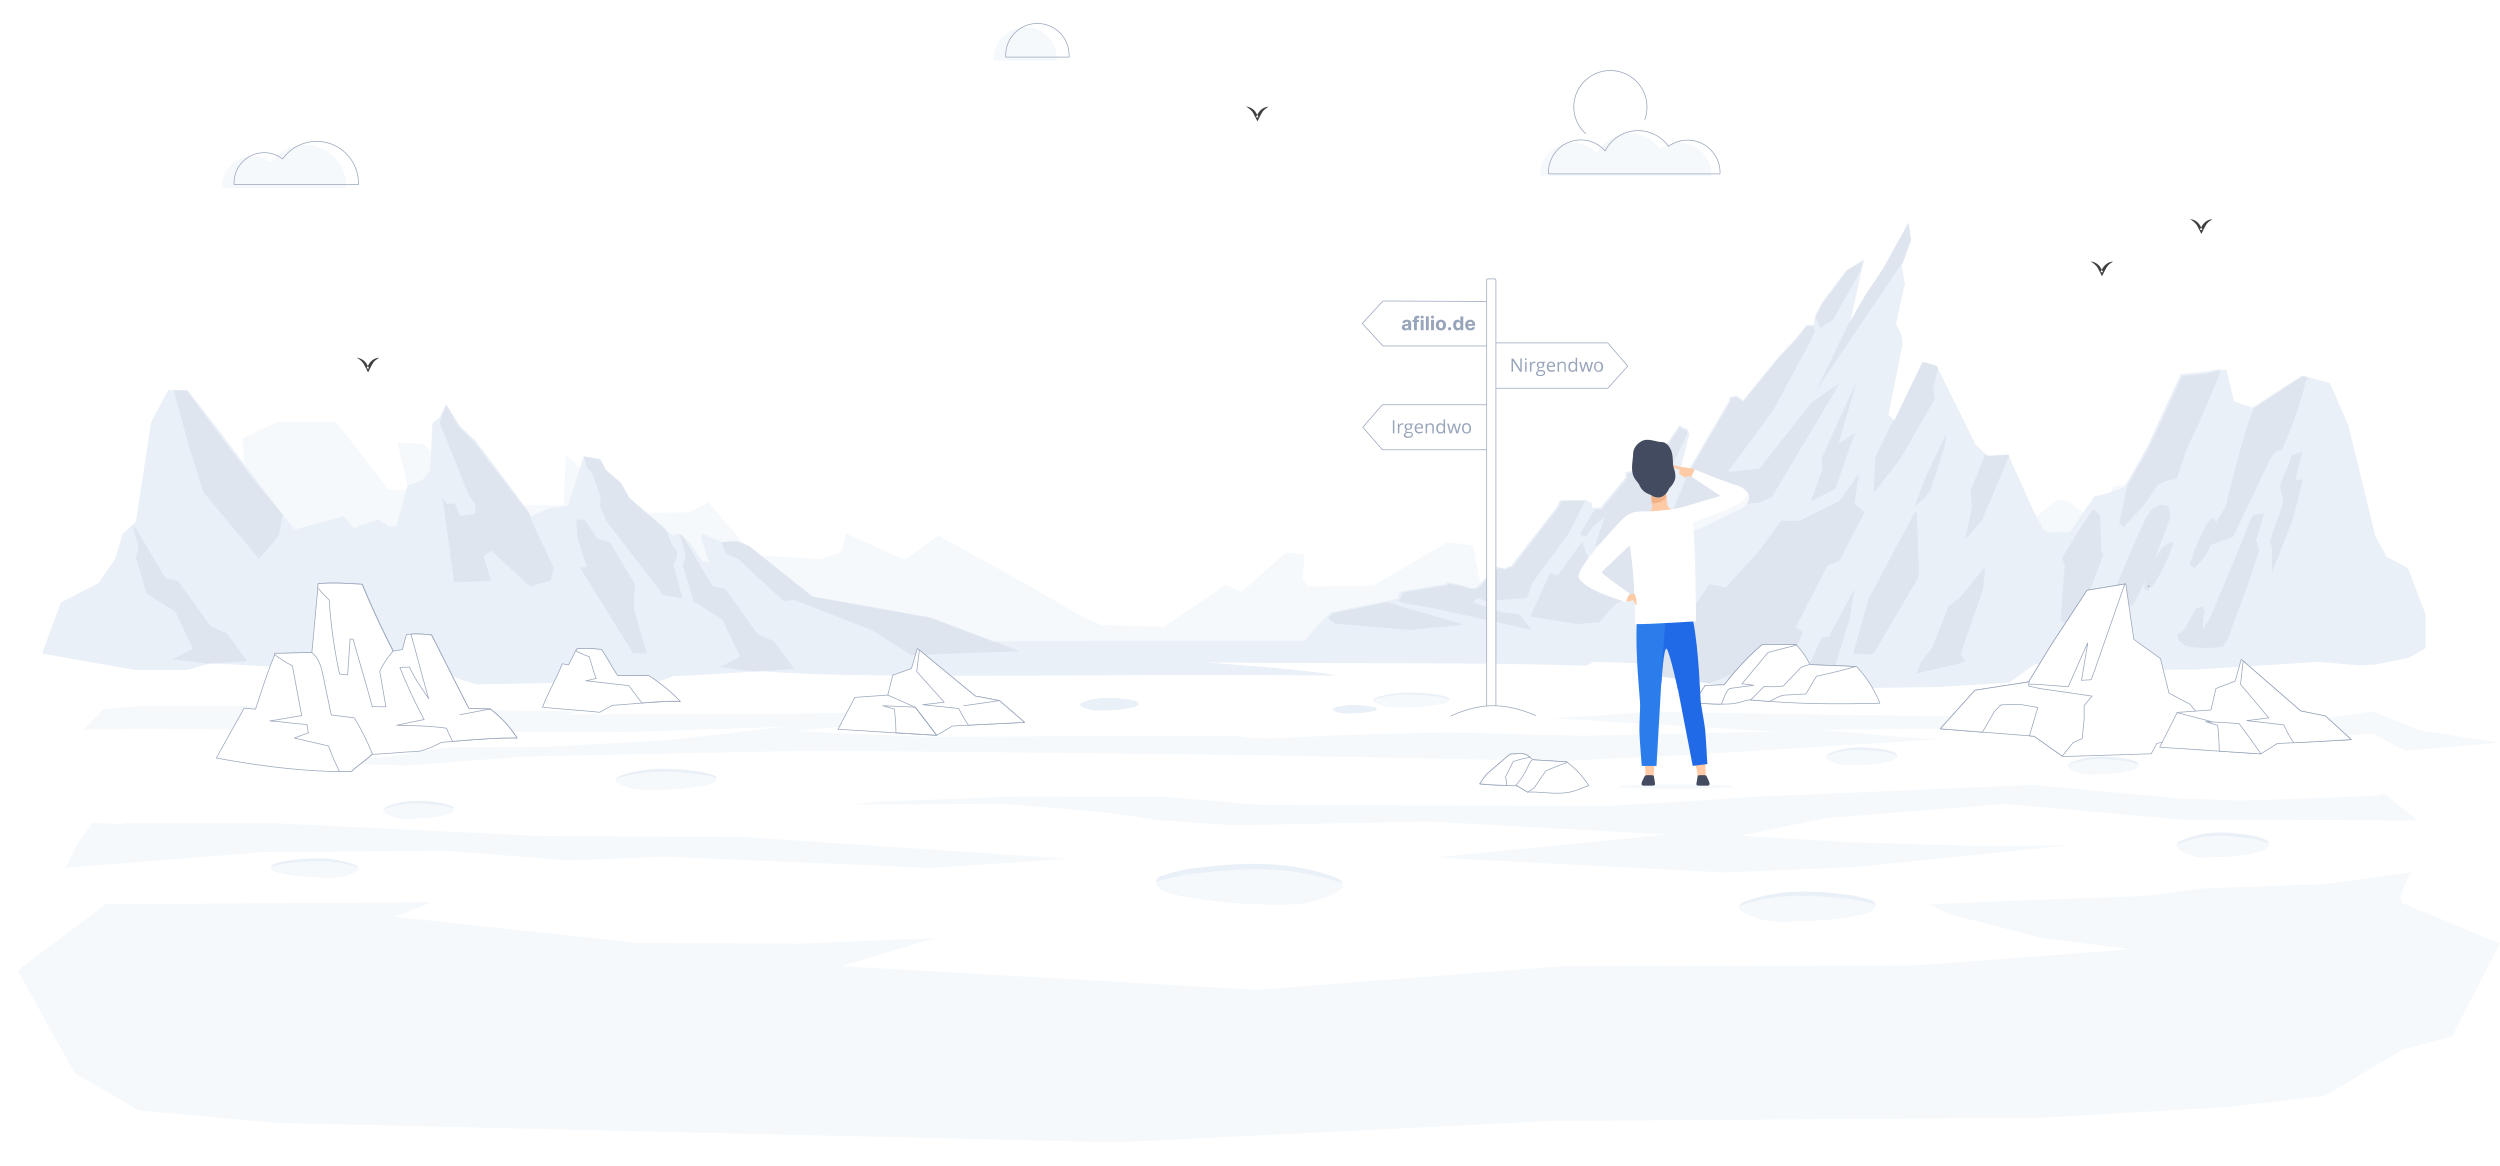 <svg xmlns="http://www.w3.org/2000/svg" xmlns:xlink="http://www.w3.org/1999/xlink" class="background-desktop d-none d-sm-block" aria-labelledby="title" fill="none" viewBox="0 0 1711 798"><rect x="0" y="0" width="1711" height="798" fill="#333333" stroke="none"/><title>Background Image</title><defs><path id="404-d__b" fill="#fff" d="M0 0h1711v798H0z"/></defs><g clip-path="url(#404-d__a)"><use xlink:href="#404-d__b"/><path fill="#fff" fill-rule="evenodd" d="M0 0h1711v798H0V0Z" clip-rule="evenodd"/><path fill="#F6F9FC" fill-rule="evenodd" d="m234.1 464.2-12.1-5-12.5-24.7-19.1-51.2-23.7-68.9-.8-14.5 24.2-11.1H230l36.2 46.4 13.3.4-7.4-32.7 17.7.8L329 346l56.7-.4 1.5-34.6 42.6 40.1 41.8-.5 13.2-6.9 30.3 35.4 2.2 1 44 2.5 14.4-4.8L579 365l40 18.1 23.3-16.6 60.4 33.5 39.1 22.7 12.3 5.1 42.5 1.1 42.5-28.8 10.3 5.1 1.7-1.3 29-25.9 12.8 1.5-1.4 16.5 3.6 5.5 45-.8 50.4-29.7 17.8 2.3 5 27.4 19.1 5.4-12.2 15.3L958 443l-141.9 12.6-127.7 6-281.8 2.3-70.5-.3-23-.9L244 465l-4.1-.3-5.8-.5ZM1496 330.8l-8.4-35.8-6.8-.9-21.7 36.6-12.6 2.2-6.8 13.1-6.9 2.4-7.5 2.1-3.1-2.2-5.5-4.5-8.3-1.9-21.8 16.9-17.8 39.4 9.9 19.3 56.7 3 40.3-1.3 19.4-42.7.9-45.7Z" clip-rule="evenodd"/><path fill="#fff" fill-rule="evenodd" d="M1648 718H136V439h1512v279Z" clip-rule="evenodd"/><path fill="#EAF0F7" fill-rule="evenodd" d="M463.6 456c70.8 4.3 86.1 5.4 116.6 5.9 102.8 1.7 232-1.1 334.7.6-13.5-3.7-74.7-7.8-89.1-9.2 82.3 1.1 177.6-.2 259.8 2.3 23.1-11.9 43.7-11.7 71.3-16.6h-637a665.33 665.33 0 0 0-56.3 17Zm1196.5-35.5-12.1-31.7-14.5-7.7-7.8-14.1-18.4-75.7-12.7-29.1-18.9-4.9-34.2 22.3-12.9-4.4-5.4-21.4-5.4-.5-7.9 1.8-16.9 1.6-22.8 49.2-15.8 28-14.9 5-5.7 1.3-24.6 35.1-38.7 55.4-5.3 12.9 3 6.8 62.9 8.2 70.8-.3 85.1-5.3 27.6 2.4 11.1-.6 22.7-4.5 11.7-6.7v-23.1Z" clip-rule="evenodd"/><path fill="#EAF0F7" fill-rule="evenodd" d="m887.7 444.5 4.1 1 15.3 1 31.7.5 19.1-.6 9.9 2.7 4.8.9 146.9 3.8 2.5 3.1 4.1 4.9 16 2 28.1 4.1 57.6 2.8 14 .7 83.6-1.2 49.7-3 13-9.3 4.6-3.4 50.2-.1 50.3-5.4-9.5-8.8.3-.7-9.7-11.1-16.1-10.5-6.1-9.7-31.2-44.3-19.1.6-2.9-1.6-7.1-13-16.9-37.7-.4-1-14.2.9-1.3-1.2-7-6.8-25.6-51.8-.9-1.8-7.8-2.4-1.8-.5-.3.7-19 39.3-.6-.4-3.6-3.3 9.7-48.3-.5-6-4-7.9 2-9 4.1-18.6-2.1-12.3 6.3-17.8-1.8-11.5-17.2 31.3-12.2 18.1-10.5 18.3 9.2-42.1-11.4 7-16.9 22.5-4.7 9.2-.5 6.1h-5.5l-7.6 9.7-10.3 10.8-25.5 31.2-4.4-3.2-4.7 1 .4 1.6-29.2 50.2-5.8-1.5 6.5-25.2-.7-2.9-5.4-2.8-19.9 29.2-16.6 2.5-.2 3.6-17.2 20.8h-6.2l-.8-3.7-3.5-1.7-17.1.4-1.8 4.1-31.8 41 .1-.5-4.8 2.1-4.6-1.3-14.4 14.3-4.5.2-6.1-2-8.7-1.8-2.1 1.3-2.3.3-28.3 4.8-1.3 4.6-46 9.4-9.9 10.1-7.5 8.8-6.5 6.2Z" clip-rule="evenodd"/><path fill="#DEE5EF" fill-rule="evenodd" d="m1141.2 358.5 13.9-34.3 13.5-23.1 15.7-27.1-.4-1.6 4.7-1 4.4 3.2 25.5-31.2 10.3-10.8 7.7-9.7h3.9l1.8 3.7-2.4 5.7-26.5 48.9-30.8 41.8 21.7-2.3 35.4-45 14.8-10.5 4.5-2.6-46.3 77.7-8.6 3.7-21 1.9-5.5-.6-10.9 7.8-17.1 10-8.7-4.8.4.2Zm-232.3 63.7 2.7-2.8 3-.6 33.6-6.9 53.7 15.6-37 3.7-48.7-4.2h-2.1l-3.8-2.6.2.3-1.6-2.5Z" clip-rule="evenodd"/><path fill="#DEE5EF" fill-rule="evenodd" d="m1243.2 266.8 23.4-48.2-.4 1.6 10.5-18.3 12.2-18.1 17.3-31.3 1.7 11.5-5.3 14.9-59.4 87.9Zm-169.3 97.9-25.3 34.3-3.5 10.3-29.3 2-4-2.2-3.9 3.2 19.7 6.7 12.2 1.5 8.3 10.6-66.5-14.7-21.4-3.8-3.2-1.6v-.9l.6-.1 1.3-4.7 28.3-4.7 2.3-.3 2.1-1.3 8.7 1.8 6.1 2 4.5-.2 14.4-14.3 4.6 1.3 4.8-2.1-.1.5 31.8-41 1.8-4.1 16.8-.4-11.1 22.2Zm81.5-69.1-31.6 66.6-15.7 6.9-16.8 4.4 1-2.3 5.9-17.2-7.4 5.7-5.6 7.8-4-2.1 10.7-17.5h3.9l17.2-20.8.2-3.7 16.5-2.4 20-29.2 5.4 2.8.3 1Z" clip-rule="evenodd"/><path fill="#DEE5EF" fill-rule="evenodd" d="m1105.7 413.2-11 12.7-15.3 1.2-32-5.2 13.3-29.3 5.6 1 16.5-22.9 4 11 10 2.5 34.6-20.6 4.1 1.3-.5 1-3.4 6.7-14.4 35.7-11.5 4.9ZM1264 185.1l11.4-7-1.2 5.5-19.9 35.8-4.6 2.3-3.7 3.3-3.6-8.2 4.7-9.2 3-4 13.9-18.5Zm54.3 140.4 13.8-29-1.1 8.8-10 30.9-3.7 4.4-6.9 6 7.9-21.1Zm-3.6 127.6 7.6-9.5 11.2-28.6 7.7-5.9 17.4-21.2-1.4 15.2-15.2 44.2.8 2 2.6 3.1-3.4 1.4-30.5 7.2 3.2-7.9Zm35-106.1-1.1-11 10-24.8.5-.4 1.3 1.2 14.2-.8.4 1-18.4 43.6-11.8 13.7 4.9-22.5Zm-102.8 89.6 4.9-1.1 17.5-32.7-3.5 20.9-10.7 35h-18.9l10.7-22.1Zm22.1 8.3 10-35.3 18.8-35.4 12.2-22.6 1.8-1.4 1.4 36.6-.2 8.2-30.4 51.9-3.3 1.1-11.2-.5.9-2.6Zm-143.8 1.6 21.4-11.7 1.5-2.8 21.7-32.2 10.1 2 1.1.3 22.2-24.2 15.9-21.5h12.4l27.3-13.5 13.4-18.7-3 20.3 6.8 6.2-17.2 33.2-8.2 3.4-21.7 42.2 4.3 2.5.6 1.5-9.2 21.3-7.1 5.6-34.4 1.9-13.1 5.4-28-4.1-16-1.9-4.1-4.9 3.3-10.3Zm122.2-126-.6-7.1 24.2-53.2-12.7 43.4 11.5-7.5-3.3 8.7-10.3 29.6-16.8 8.7 8-22.6Zm36.1-7.8 11.6-23.7 1.5-1.4 19-39.4 2.1-.1 7.8 2.4.9 1.8-3.4 12.7 1.3 7.7-23.8 41.4-18.2 23.5 1.2-24.9Z" clip-rule="evenodd"/><path fill="#EAF0F7" fill-rule="evenodd" d="M220.9 399.6h1.8l4.4-6.1 6.3-2.6 2-1.9 4.6-7.3 3.4-20.8 15.3-5.4 8.1 5.3 4.8-1.3.4-1.8 6.8-25.4 9.2-3 1.9-1.7 4.5-5.7 1.5-32 4.9-4.2 4.7-8.7 9 14.8 10.4 9.8 36.9 48.9 1.6 3 12.6-5.8 12.6-1.4 7.9-24.6 2.9-9.4 11.4 2 3.8 7.2 10.1 8.7 6.2 10.7 30.2 26.2 1.5-1.6 2.4-.5 7.1 6.4 8.5 12.6 5.4 1.1-5.7-17.2.8-2.5 12.8 5.6 10.3-.7 8.3 3.3 43.6 34.7 80.8 14.4 61 23-97.9 3.5-14.1.9-9.8 5.8-97.8 6-17.5.9-8 3.1-126.3 2.5-11.8-3.5-15.7-6.7-85.5-4.3-50.5-4.5-27.4-2.8-14.8-3.1 12.7-7.1 4.5-2.5 12.6-6.6 24.9-13.7 25.4-10.9 9.9-1.8 1.2.5 8.9-1.8Z" clip-rule="evenodd"/><path fill="#DEE5EF" fill-rule="evenodd" d="m302.9 340.7 3 4.3 4.2-.4.8-.7 3.8 9.1 10.6-1.4.1-6-4.7-7.2-19.8-48.9 3.1-9.7 1.5-2.8 9 14.8 10.4 9.8 36.9 48.9 1 2 .9 3.4 3.6 8.2 11.8 24.7-2.1 8.4-14.2 4.2-26.6-24.6-5.3 4 5.3 16.8-25.4 1-7.9-57.9Zm334 82 61 23-74.2 2.7-26.6-16.9-53.4-20.9-7.4.8-31.1-28.9-8.1-3.3-3.7-8.4.5.2 10.3-.7 8.3 3.3 43.6 34.7 80.8 14.4Zm-169.6-35.8 2-6.8-3.9-14.8 2.4 2.3 19.7 33.5 8.8 1.9 22.1 30.8 11.3 5.2 14 18.9-27.3 1.6-23.7-2.9 13.8-7.3-12.2-25.4-19.5-12.2-7.5-24.8Zm-52.1-30-4.3-9.8v-7.6l-5.8-16-2.6-2.9-.9-.3-2-7.9 11.2 1.9 3.8 7.2 10.1 8.7 6.2 10.7 24.6 21.3 4.4 10.5 3.5 4.7-.4 4.4-2.1 4.8L467 409l-.5.5-12.6-2.3-38.7-50.3Zm-14.6 37.5-3.8-5.9 5-.4-6.6-19.7-.8-12.6 2.3-.3 3.4.2 8.9 13.1 2.6.7 5.9 1.7 17 28.7-.8 16.6 9.1 30.8-9.5-.2-32.7-52.7Zm1030.2 19.3-.3.9-1.6 4.1-1.7 3.6-1 1.7-.4.9-.9.9-2.5 2.7-2.7-1.6v-.7l-.8.6-2.8.5-1.1-.2-4.8-2.5 2.9-38.1-1.8-4.4 10.1-17.1 9.3-13.9.4-.8 1-1 .4-.4 1.4-.1 3.3 4.1.9 23.3 1.4 3.6-10.6 28.3-2.4 5.3.5-.6.1-.1.3-.4 2.2-3 1.7.7.1.6-.2 1.1-.2.8-.2 1.2Zm86.8-153.9-13.7 32.2-6.5 13.3-1.3 3.5-.6 1.5-2.5 8-2.6 7.6-.9 2-5.9.7-6.5 3-10.1 14.5-13.7 14.8-2.9-3 6.2-28.1 13.6-23.9 22.7-49.2 17-1.6 7.8-1.8 2.2.2-2.3 6.3Zm58.1-2.6 4.1 1.1-.9 1.6-1.2 1-.3 2.5-1.5 6.2-4.1 12.9-4.5 12.4-5.3 12.6-3.4 1.4-.7-.1-4.3 5.6-5.1 10.7-10.2 21.5-9.9 20.7-15.2 5.6-3.6 7.1-5.3 6.4-2.2 2.3-3.6-2 1-3.1 2.5-7.5 3.4-7.8 3.5-7.1 2-3.4 2.9-3.2 2.2.9.5 2.2 1.3-2.2 5.1-8.3 1.1-3 .2-1.4 1-4.3 2.3-9.2 4.9-18.5 5.3-18.4 3.2-9 1.9-4.7 32.9-21.5Zm-115.9 157.1-6.4.6-.7.3-1.7.8-2.8.9-2.4-.8-.4-.9-1.1-1v-2.5l1-1.4-.1-2.3 9.6-22.1.2-.6 5.5-12.9 5.6-12.5 3.1-6.2 4.1-6.1 1.4-.1 3.5-2.2 6.4 1.4.6 7.9-10.6 28.3v.1l5.4-8.5 6.5-4 1 1.6-1.2 2.8-1.4 4.2-4.3 9.3-3.2 6-.1.2-1.3 2.3-1.3 2.2-1.5 1.7-3.3 3.6-2.5-1.4.8-4.9.1-.8-.6 1.4-7.9 15.6Zm111.2-85.5 5-.8-3.4 14.6-3.8 13.8-14 35.8.3-17.3-1.7-4.2 6.3-18.4 2.3-5.9.4-4.5-2-9.5 3.3-8.7 2.6-5.7 1.9-6.1 7.8-2.9-4.5 16.5-.5 3.3Zm-75.1 113.3-5-3.9-.7-3.7 4.3-3.1 7.1-12.5 1.4-2.5 4.7-1.3 1.3 4.8-.6 1.1-.2.4-.3 1.1v.6l-.1 4.5-.1 2.8 2.3-3.5 2.2-3.1.2-.5 4.2-10 8.4-20.3 8.5-20.3 6.3-15.7v-.2l2-4.1h.1l7.7-1.5-5.6 19 2.3 6-7 21.5-14.9 40.2-3.1 4.7-5.7.7-7.6.2-6.1-.4-3.6-.5-2.4-.5Z" clip-rule="evenodd"/><path fill="#EAF0F7" fill-rule="evenodd" d="M103.4 289 93 357l-9 8.3-5.2 17.1L67.5 399l-25.9 13.4-12.8 34.9 29.7 5.3 34.5 6h35l15.6-4.6 41 2.1 19.2-14.8 50.2-8.2 3.3-7.3 7.7-35.7.9-1.1-30.7-35.7-33.6 9.1-8.1-10.2L175 329l-47-62h-12.9l-11.7 22Z" clip-rule="evenodd"/><path fill="#DEE5EF" fill-rule="evenodd" d="m118.8 267 9.9 36 10.5 33.8 38 45.6 6.3-7 7.3-8.9 2.7-14.2v-.1L175 329l-47-62h-9.2Z" clip-rule="evenodd"/><path fill="#F6F9FC" fill-rule="evenodd" d="m1650.1 597-5 10.1-1.9 6.6 1.3 55 .5 49.3-53.6 31.9-64.3 7.5-129.6 7.4-335.9 2.3L765 781.7l-576.3-13.3-94.2-8.6-9.5-9.9-13-9.5V618.8l224-1.4-26.2 10 166.1 17.9 112.2.5 91.5-3.8-63.9 19.2 284.6 16.2 209.2-16.2 241.6-.5 148-11.1-61-7.6-63.6-16.3-14.6-6.9 85.7-3.4 60.7-2.1 43-5.4 82.2-2.9 58.6-8Zm-1565-33.2.2-.5 103.1.1 180.3 8.7 141.4.8 221.6 14.8-94.7 6.2-182.8-7.7-65.9 2.6-81.9-6.6-130.2.9.4.4-109.1 7.3 17.6-27Zm1539.8-19.1 7-1.5 22.8 18.2-161.8-.6-120.8-10.8-122.9 9.8-58.3 12.2 77.5 4.5 83.4 2.4 63.5-.3-145.8 14.7-89.8 3.7-198.2-10.2 160.9-15.7-165.2-9-133.2 2.7-52-3.7-37.3-5.4-67.2-5.7-102.1.8 12.6-2.1 96.9-3.6 101.1.2 66.8 5.6 238.9.6 46.7-2.7 51.3-3.5 192-8.1 47.1 4.4 52.6 4.8 42.9 1.5 90.6-3.2Zm-309.1-39.3-72.2-6 87.9-.9 226.8 7.3 65.5-3.8 21.9 11.6 65.3-5.3-54.3-8.4-33.3-13-77.3 11.2-138-8-69.3.3-209.7-3.2-43.5 3-25.2 1.2 158 9.4-136 2.7-91.4-2.3-69.9 1.7-49.3 2.4-15.9-.1-8.1-1.4-102.3-.1-107.9.6-94.4-3.8 115-11.5-39.6-2-72.8 1.4-156.8.5 6.6-2.1-128.9-1.6-109-2.3H98.3l-28.6 2.8v-.7l-1.2 14 6.8-1 18.5.6 197.2 1.8 139.7.5 110.6-3.8-85.2 9.5-81.3 4.4-68.2.5-46.2 7.1-90.9 2.2 108.2 3.1 81.3-6.2 196.5-4 119.1 1 183.4 2 209.8 4.1 87.7-4.2 169.7-10.5-4.7-.6-4.7-.1Z" clip-rule="evenodd"/><path fill="#DEE5EF" fill-rule="evenodd" d="m93 381.6 1.9-6.8L91 360l2.5 2.3 19.7 33.5 8.7 1.9 22.1 30.7 11.3 5.2 14 18.9-27.2 1.7-23.8-3 13.8-7.2-12.2-25.5-19.5-12.1-7.4-24.8Z" clip-rule="evenodd"/><path fill="#EAF0F7" fill-rule="evenodd" d="M791.3 603.6c0 1 .4 2 1.4 3.1 3.1 3.5 6.9 4.5 11.3 5.5 24.4 4.78 49.24 7.02 74.1 6.7 9.3.1 17.1-.7 25.9-3.9 3.4-1.2 6.9-2.4 10-4.3 2.2-1.4 6.1-3 4.9-6.2l-.2-.4c-.4-.7-.9-1.4-1.6-1.9-1.1-.8-2.4-1.4-3.7-1.9-17.9-6.7-37.2-9.2-56.3-9.1-11.7 0-23.3 1-34.9 2.4-4 .5-8.2.8-12.1 1.7-4.9 1.1-9.9 2.4-14.6 4-2.5.7-4.2 2.3-4.2 4.3Z" clip-rule="evenodd"/><path fill="#F6F9FC" fill-rule="evenodd" d="M791.3 603.6c0 1 .4 2 1.4 3.1 3.1 3.5 6.9 4.5 11.3 5.5 24.4 4.78 49.24 7.02 74.1 6.7 9.3.1 17.1-.7 25.9-3.9 3.4-1.2 6.9-2.4 10-4.3 2.2-1.4 6.1-3 4.9-6.2l-.9-.3c-19.22-6.5-39.42-9.62-59.7-9.2-12.4.1-24.7 1-37 2.5-4.3.5-8.7.8-12.8 1.7-5.81 1.15-11.55 2.62-17.2 4.4Z" clip-rule="evenodd"/><path fill="#EAF0F7" fill-rule="evenodd" d="M1283.7 619.4c0 .7-.3 1.5-1 2.3-2.3 2.6-5 3.3-8.3 4-17.8 4-36.1 4.7-54.2 4.9-6.8.1-12.5-.5-19-2.9-2.5-.9-5-1.7-7.3-3.1-1.6-1-4.4-2.2-3.6-4.6l.1-.3c.3-.5.7-1 1.2-1.4.8-.6 1.8-1 2.7-1.4 13.22-4.67 27.18-6.94 41.2-6.7 8.5 0 17.1.7 25.5 1.8 2.9.4 6 .6 8.9 1.2 3.6.8 7.2 1.8 10.7 2.9 1.8.7 3 1.9 3.1 3.3Z" clip-rule="evenodd"/><path fill="#F6F9FC" fill-rule="evenodd" d="M1283.7 619.4c0 .7-.3 1.5-1 2.3-2.3 2.6-5 3.3-8.3 4-17.8 4-36.1 4.7-54.2 4.9-6.8.1-12.5-.5-19-2.9-2.5-.9-5-1.7-7.3-3.1-1.6-1-4.4-2.2-3.6-4.6l.7-.2c13.9-5 28.9-6.8 43.7-6.7 9.1 0 18.1.8 27.1 1.8 3.1.4 6.3.6 9.4 1.2 3.8.8 7.7 1.8 11.4 2.9l1.1.4Z" clip-rule="evenodd"/><path fill="#EAF0F7" fill-rule="evenodd" d="M185.6 593.3c0 .5.2 1 .6 1.5 1.5 1.6 3.2 2.1 5.3 2.6 11.4 2.5 23.1 3 34.7 3.1 4.4 0 8-.3 12.1-1.8 1.6-.6 3.2-1.1 4.7-2 1-.6 2.8-1.4 2.3-2.9l-.1-.2-.7-.9c-.5-.4-1.1-.6-1.7-.9a73.948 73.948 0 0 0-26.4-4.3c-5.5 0-10.9.5-16.3 1.1-1.9.2-3.8.4-5.7.8-2.3.5-4.6 1.1-6.8 1.9-1.2.3-2 1-2 2Z" clip-rule="evenodd"/><path fill="#F6F9FC" fill-rule="evenodd" d="M185.6 593.3c0 .5.2 1 .6 1.5 1.5 1.6 3.2 2.1 5.3 2.6 11.4 2.5 23.1 3 34.7 3.1 4.4 0 8-.3 12.1-1.8 1.6-.6 3.2-1.1 4.7-2 1-.6 2.8-1.4 2.3-2.9l-.4-.2a82.739 82.739 0 0 0-28-4.3c-5.8 0-11.6.5-17.3 1.2-2 .2-4.1.4-6 .8-2.71.5-5.38 1.17-8 2Z" clip-rule="evenodd"/><path fill="#EAF0F7" fill-rule="evenodd" d="M490.4 532.7c0 .5-.2 1-.7 1.6-1.7 1.8-3.7 2.3-6.1 2.8-13.1 2.8-26.7 3.3-40.1 3.4-5 .1-9.3-.4-14-2-1.8-.6-3.7-1.2-5.4-2.2-1.2-.7-3.3-1.6-2.6-3.2l.1-.2c.2-.4.5-.7.9-1l2-1a89.564 89.564 0 0 1 30.5-4.7c6.3 0 12.6.5 18.9 1.3 2.2.3 4.4.4 6.6.9 2.6.5 5.4 1.2 7.9 2.1 1.1.3 2 1.2 2 2.2Z" clip-rule="evenodd"/><path fill="#F6F9FC" fill-rule="evenodd" d="M490.4 532.7c0 .5-.2 1-.7 1.6-1.7 1.8-3.7 2.3-6.1 2.8-13.1 2.8-26.7 3.3-40.1 3.4-5 .1-9.3-.4-14-2-1.8-.6-3.7-1.2-5.4-2.2-1.2-.7-3.3-1.6-2.6-3.2l.5-.2a97.53 97.53 0 0 1 32.3-4.7c6.7 0 13.4.5 20 1.3 2.3.3 4.7.4 6.9.9 3.12.53 6.2 1.29 9.2 2.3Z" clip-rule="evenodd"/><path fill="#EAF0F7" fill-rule="evenodd" d="M310.7 553.5c0 .4-.2.9-.5 1.4-1.2 1.5-2.6 2-4.3 2.4-9.2 2.4-18.6 2.8-28 2.9-3.5 0-6.5-.3-9.8-1.7-1.3-.5-2.6-1-3.8-1.9-.8-.6-2.3-1.3-1.8-2.7l.1-.2c.1-.3.3-.6.6-.8.4-.4.9-.6 1.4-.8 6.8-3 14-4 21.3-4 4.42.02 8.84.39 13.2 1.1l4.6.7c1.8.5 3.7 1.1 5.5 1.8.8.3 1.4 1 1.5 1.8Z" clip-rule="evenodd"/><path fill="#F6F9FC" fill-rule="evenodd" d="M310.7 553.5c0 .4-.2.9-.5 1.4-1.2 1.5-2.6 2-4.3 2.4-9.2 2.4-18.6 2.8-28 2.9-3.5 0-6.5-.3-9.8-1.7-1.3-.5-2.6-1-3.8-1.9-.8-.6-2.3-1.3-1.8-2.7l.3-.1c7.2-3 14.9-4.1 22.6-4 4.7 0 9.3.5 14 1.1l4.9.7c2.17.51 4.31 1.14 6.4 1.9Z" clip-rule="evenodd"/><path fill="#EAF0F7" fill-rule="evenodd" d="M1298.4 516.9c0 .4-.2.9-.5 1.4-1.2 1.5-2.6 2-4.3 2.4-9.2 2.4-18.6 2.8-28 2.9-3.5 0-6.5-.3-9.8-1.7-1.3-.5-2.6-1-3.8-1.9-.8-.6-2.3-1.3-1.8-2.7l.1-.2c.1-.3.3-.6.6-.8.4-.4.9-.6 1.4-.8 6.8-3 14-4 21.3-4 4.42.02 8.84.39 13.2 1.1l4.6.7c1.8.5 3.7 1.1 5.5 1.8.9.2 1.5 1 1.5 1.8Z" clip-rule="evenodd"/><path fill="#F6F9FC" fill-rule="evenodd" d="M1298.4 516.9c0 .4-.2.9-.5 1.4-1.2 1.5-2.6 2-4.3 2.4-9.2 2.4-18.6 2.8-28 2.9-3.5 0-6.5-.3-9.8-1.7-1.3-.5-2.6-1-3.8-1.9-.8-.6-2.3-1.3-1.8-2.7l.3-.1c7.2-3 14.9-4.1 22.6-4 4.7 0 9.3.5 14 1.1l4.9.7c2.17.51 4.31 1.14 6.4 1.9Z" clip-rule="evenodd"/><path fill="#EAF0F7" fill-rule="evenodd" d="M1463.7 523.2c0 .4-.2.9-.5 1.4-1.2 1.5-2.6 2-4.3 2.4-9.2 2.4-18.6 2.8-28 2.9-3.5 0-6.5-.3-9.8-1.7-1.3-.5-2.6-1-3.8-1.9-.8-.6-2.3-1.3-1.8-2.7l.1-.2c.1-.3.3-.6.6-.8.4-.4.9-.6 1.4-.8 6.8-3 14-4 21.3-4 4.42.02 8.84.39 13.2 1.1l4.6.7c1.8.5 3.7 1.1 5.5 1.8.9.3 1.5 1 1.5 1.8Z" clip-rule="evenodd"/><path fill="#F6F9FC" fill-rule="evenodd" d="M1463.7 523.2c0 .4-.2.9-.5 1.4-1.2 1.5-2.6 2-4.3 2.4-9.2 2.4-18.6 2.8-28 2.9-3.5 0-6.5-.3-9.8-1.7-1.3-.5-2.6-1-3.8-1.9-.8-.6-2.3-1.3-1.8-2.7l.3-.1c7.2-3 14.9-4.1 22.6-4 4.7 0 9.3.5 14 1.1l4.9.7c2 .5 4 1.1 5.9 1.8.2-.1.3 0 .5.1Z" clip-rule="evenodd"/><path fill="#EAF0F7" fill-rule="evenodd" d="M1552.9 577.4c0 .6-.2 1.2-.7 1.9-1.6 2.1-3.4 2.7-5.6 3.3-12 3.3-24.4 3.9-36.6 4.1-4.4.26-8.79-.57-12.8-2.4-1.7-.8-3.4-1.4-4.9-2.6-1.1-.8-3-1.9-2.4-3.8l.1-.2c.2-.5.5-.8.8-1.2.5-.5 1.2-.8 1.8-1.1a65.678 65.678 0 0 1 27.8-5.6c5.8 0 11.5.6 17.2 1.5 2 .3 4 .5 6 1 2.4.7 4.9 1.5 7.2 2.5 1.2.5 2.1 1.5 2.1 2.6Z" clip-rule="evenodd"/><path fill="#F6F9FC" fill-rule="evenodd" d="M1552.9 577.4c0 .6-.2 1.2-.7 1.9-1.6 2.1-3.4 2.7-5.6 3.3-12 3.3-24.4 3.9-36.6 4.1-4.4.26-8.79-.57-12.8-2.4-1.7-.8-3.4-1.4-4.9-2.6-1.1-.8-3-1.9-2.4-3.8l.5-.2a69.965 69.965 0 0 1 29.5-5.6c6.1 0 12.2.6 18.3 1.5 2.1.3 4.3.5 6.3 1 2.6.7 5.2 1.5 7.7 2.5l.7.3Z" clip-rule="evenodd"/><path fill="#EAF0F7" fill-rule="evenodd" d="M779.4 481.5c0 .3-.1.6-.4 1-1 1.1-2.2 1.4-3.6 1.7-7.7 1.7-15.5 2-23.3 2.1-2.78.1-5.56-.31-8.2-1.2-1.1-.4-2.2-.7-3.1-1.3-.7-.4-1.9-1-1.5-1.9l.1-.1.5-.6c.3-.3.8-.4 1.2-.6 5.5-2.3 11.6-3 17.6-3 3.7 0 7.3.3 11 .8 1.2.1 2.6.2 3.8.5 1.56.31 3.09.71 4.6 1.2.8.3 1.3.8 1.3 1.4Zm212.6-3c0 .4-.2.7-.6 1.1-1.3 1.3-2.8 1.6-4.6 2-10 1.75-20.15 2.56-30.3 2.4-3.8 0-7-.3-10.6-1.4-1.4-.5-2.8-.9-4.1-1.5-.9-.5-2.5-1.1-2-2.3l.1-.1.6-.7c.4-.3 1-.5 1.5-.7 7.48-2.3 15.27-3.41 23.1-3.3 4.8 0 9.5.4 14.2.9l5 .6 6 1.4c1 .3 1.7.9 1.7 1.6Z" clip-rule="evenodd"/><path fill="#F6F9FC" fill-rule="evenodd" d="M992 478.5c0 .4-.2.7-.6 1.1-1.3 1.3-2.8 1.6-4.6 2-10 1.75-20.15 2.56-30.3 2.4-3.8 0-7-.3-10.6-1.4-1.4-.5-2.8-.9-4.1-1.5-.9-.5-2.5-1.1-2-2.3l.4-.1c7.94-2.4 16.21-3.52 24.5-3.3 5.1 0 10.1.4 15.1.9 1.7.2 3.5.3 5.2.6 2.2.3 4.4.8 6.4 1.4l.6.2Z" clip-rule="evenodd"/><path fill="#EAF0F7" fill-rule="evenodd" d="m942.3 485.1-.3.7c-.8.7-1.7.9-2.7 1.1-5.7 1.1-11.7 1.3-17.5 1.4-2.2 0-4.1-.1-6.1-.8l-2.4-.9c-.5-.3-1.4-.6-1.1-1.3v-.1a.78.78 0 0 1 .4-.4l.9-.4c4.3-1.34 8.79-1.98 13.3-1.9 4.88.1 9.73.66 14.5 1.7.6.2 1 .5 1 .9Z" clip-rule="evenodd"/><path fill="#F6F9FC" fill-rule="evenodd" d="m1127.7 490.4 209.6 3.3 69.2-.4 138.1 8.1 77.3-11.2 33.2 13.1 40.8 6.3-50.2 4-21.8-11.6-65.5 3.8-226.9-7.3-87.9.9 35.4 2.9-36.9.4 58.6 4.9-145.4 8.9-87.6 4.2-209.8-4.1-183.5-2-119-1-196.5 4-81.3 6.2-46.1-1.3 27.3-.7 46.2-7 68.3-.6 81.3-4.3 85.2-9.5-41.2 1.4 42.7-4.7-110.6 3.8-139.7-.5-197-1.8-18.3.8H57l13-13.2h86.2l109 2.3 128.9 1.7-6.7 2.1 156.8-.5 72.9-1.5 18.4 1-92.2 9.1 22.8.9-24.3 2.4 94.4 3.8 107.8-.6 102.3.1 8.1 1.4 15.9.2 49.3-2.4 69.9-1.7 91.4 2.3 136-2.7-41.6-2.5 43.1-.8-129.5-7.7 38.8-2.7Zm365.2 70.4-120.8-10.7-122.9 9.8-58.4 12.1 11.3.7-12.8 2.7 77.5 4.4 83.5 2.4 30.4-.2-111.2 11.3-89.7 3.7-176.9-9.1 138-13.5-20.9-1.1 22.4-2.2-165.2-9-133.2 2.6-51.9-3.7-37.4-5.4-67.2-5.6-46.7.3 52.5-1.9 101.1.2 66.8 5.6 238.9.6 46.7-2.6 51.3-3.6 192-8.1 47.1 4.3 52.7 5 42.9 1.4 90.6-3.2 7-1.5 18.6 14.9-156.1-.6Zm137.6 161.7-103.3 34.9-129.6 7.4-335.8 2.3L765 781.7l-576.3-13.3-94.2-8.6-43.6-25.4L12 664.1l60.5-45.3 215.4 1.7-18.1 6.9 5.6.6-7.1 2.7 166.1 17.9 112.2.5 80.5-3.3-51.3 15.4 8 .4-9.5 2.9 284.5 16.2 209.2-16.1 241.6-.5 148-11.1-16-2 17.5-1.3-61-7.7-63.6-16.3-8.2-3.9 77.8-3 60.7-2.1 43-5.4 82.1-2.8 58.5-8.2-3.4 6.7-.2.7-1.3 2.6-1.9 6.6 69.4 28.9-32.7 63.3-47.8 13.4ZM53.3 577l9.9-13.7 123.6 3.4 180.3 8.8 141.4.8 197.2 13.1-68.7 4.5-182.8-7.8-65.9 2.6-81.9-6.5-130.2.8.4.5L45 593.9l8.3-16.9Z" clip-rule="evenodd"/><path fill="#EAF0F7" fill-rule="evenodd" d="m1398.8 390.1 35.4-49.6-.3.2 5.8-1.3 14.8-4.9h.3l.1-.3 15.9-27.9h.1v-.1l11.4-24.6 11.3-24.6-.6.4 17-1.6h.1l7.8-1.8h-.2l5.5.5-.6-.5 5.4 21.3.1.3.3.1 12.9 4.4h.3l.2-.1 17-11.3 17-11.3h-.1l18.9 4.8-18.8-5.1h-.2l-17.2 11-17.2 11.1.5-.1-12.9-4.5.3.4-5.2-21.4-.2-.4h-.4l-5.5-.5h-.2l-7.8 1.7h.1l-17 1.6h-.4l-.2.4-11.4 24.6-11.3 24.7.1-.1-15.9 28 .4-.2-14.8 5-5.8 1.4h-.2l-.1.2-17.3 25-17.2 25.1Zm-999.2-77.7 11.5 2 3.7 7.2 10.1 8.8L431 341l30.2 26.3.2.1.1-.2 1.4-1.6-.1.1 2.5-.5-.2-.1 7 6.4 8.5 12.6.1.1h.1l5.4 1.1.5.1-.2-.5-5.7-17.2v.2l.9-2.6-.5.2 12.8 5.7h.2l10.3-.8h-.2l8.3 3.4-.1-.1 43.7 34.7.1.1h.1l80.7 14.5h-.1l42.8 16.2h.2l213.8.1h.3l.2-.2.6-.6 4.2-4.9c1.4-1.6 2.7-3.3 4.2-4.8l9-9.2-.4.2 46-9.4.4-.1.1-.4 1.4-4.7-.6.5 15.3-2.6 7.6-1.3 7.6-1.2h.2l.1-.1 2.1-1.3-.5.1 8.7 1.8h-.1l6.2 1.9h.2l4.5-.2h.3l.2-.2 14.3-14.3-.7.2 4.7 1.3.2.1.2-.1 4.7-2.2-1-.7v.5l-.2 2.3 1.4-1.8 31.7-41v-.2l1.9-4.1-.6.4 17.1-.4-.3-.1 3.5 1.7-.3-.4.8 4.2.1.5h7l.2-.2 17.2-20.8.1-.2v-.2l.1-3.7-.5.6 16.6-2.5h.2l.1-.2 19.9-29.2-.7.2 5.4 2.7-.3-.4.7 2.9v-.3l-6.5 25.2-.1.5.5.1 5.8 1.5.4.1.2-.3 29.2-50.2.1-.2-.1-.2-.4-1.5-.3.6 4.7-1.1-.4-.1 4.4 3.2.3.3.3-.3 25.5-31.3 10.4-10.8 7.6-9.7-.3.2 5.4.1h.4v-.4l.5-6.2v.1l4.7-9.2v.1l16.8-22.5-.1.1 11.4-7-.4-.3-9.1 42-.3 1.2.6-1.1 10.4-18.3 12.1-18.1 17.3-31.2-17.3 31.3-12.2 18-10.6 18.3.3.1 9.3-42 .1-.7-.6.4-11.4 6.9h-.1v.1l-16.9 22.4-4.7 9.2v.2l-.6 6.2.4-.4-5.4-.1h-.2l-.1.2-7.6 9.7-10.4 10.8-25.5 31.2.6-.1-4.4-3.3-.2-.1h-.2l-4.7 1.1-.5.1.1.5.4 1.5v-.4l-29.3 50.2.6-.2-5.8-1.5.4.6 6.5-25.2v-.2l-.7-2.9-.1-.2-.2-.1-5.4-2.7-.4-.2-.3.4-19.9 29.1.4-.2-16.6 2.5-.5.1v.5l-.1 3.7.1-.4-17.3 20.8.5-.2h-6.2l.6.5-.8-3.7-.1-.3-.3-.1-3.5-1.7-.1-.1h-.2l-17.1.4h-.4l-.2.4-1.9 4.1.1-.1-31.8 40.9 1.2.5v-.5l.1-1.2-1.1.5-4.7 2.1h.5l-4.7-1.3-.4-.1-.3.3-14.3 14.3.5-.2-4.5.1h.2l-6.2-2-8.7-1.8-.3-.1-.3.2-2.1 1.3.3-.1c-2.6.3-5.1.8-7.7 1.2l-7.7 1.3-15.3 2.6-.5.1-.1.4-1.4 4.7.6-.5-45.9 9.4h-.2l-.1.2-9 9.2c-1.5 1.5-2.8 3.2-4.2 4.8l-4.2 4.9v-.1l-.6.6.5-.2-213.8.2h.2l-42.8-16.1-80.7-14.3.2.1-43.7-34.6h-.1l-8.3-3.4h-.2l-10.3.8h.2l-12.8-5.6-.3-.1-.1.3-.8 2.6v.2l5.8 17.2.3-.4-5.4-1.1.2.1-8.6-12.6-7-6.4-.1-.1h-.1l-2.5.5h-.1v.1l-1.4 1.7h.3l-30.3-26.2-6.2-10.6-10.1-8.7-3.8-7.2-11.2-2.4Zm-98.7-26.6 4.9-8.6h-.5l8.8 15v.1l.1.1 10.2 9.8-.1-.1 9.2 12.3 9.3 12.2 9.4 12.1 9.5 12 1.7 2.9-1.5-3c-3-4.2-5.9-8.3-9-12.4-3-4.1-6-8.3-9.1-12.3l-9.2-12.3-9.3-12.2-10.4-9.7.1.1-9.3-14.7-.3-.4-.2.4-4.3 8.7Zm-185.8-18.7 13 .3-.3-.1 15.9 21.6c5.4 7.1 10.7 14.4 16.2 21.5l8.2 10.7c2.7 3.5 5.4 7.1 8.3 10.6l17.2 20.7c-5.4-7.2-10.8-14.3-16.3-21.3l-16.1-21.5c-5.3-7.2-10.8-14.2-16.3-21.4L128.4 267l-.1-.1h-.2l-13 .2Z" clip-rule="evenodd"/><path fill="#fff" fill-rule="evenodd" d="m1327.9 498.8 28.9 2.3 32.1 2.5 3.7.3h-.4l19.2 13.6.4.3 60.5-1.9 3.8-7.1 8.2-1.8 25.9-3.1 3.8-3.8-15.2-18.1-14.3-7.6-5.9-23.7-18.2-13.1-5.5-38-.7.1-25.8 4.3-25 38.1-14.7 24.1-.3.5-2.6.4-34.1 5.3-23.8 26.4Z" clip-rule="evenodd"/><path stroke="#97A4BA" stroke-linecap="round" stroke-linejoin="round" stroke-width=".5" d="m1327.9 498.8 28.9 2.3 32.1 2.5 3.7.3h-.4l19.2 13.6.4.3 60.5-1.9 3.8-7.1 8.2-1.8 25.9-3.1 3.8-3.8-15.2-18.1-14.3-7.6-5.9-23.7-18.2-13.1-5.5-38-.7.1-25.8 4.3-25 38.1-14.7 24.1-.3.5-2.6.4-34.1 5.3-23.8 26.4Z"/><path fill="#fff" fill-rule="evenodd" d="M1470.1 401.4h.6v-.4h-.4l-.2.4Z" clip-rule="evenodd"/><path stroke="#97A4BA" stroke-linecap="round" stroke-linejoin="round" stroke-width=".5" d="M1470.1 401.4h.6v-.4h-.4l-.2.4Z"/><path fill="#fff" fill-rule="evenodd" d="m1385.8 467.1 1.4 1.2h6.4l21.9 1.7 13.2-29.9v.9l-4.1 24.6 6.7-.4 22.9-65.5-25.8 4.3-25 38.1-15 24.6-2.6.4Z" clip-rule="evenodd"/><path stroke="#97A4BA" stroke-linecap="round" stroke-linejoin="round" stroke-width=".5" d="m1385.8 467.1 1.4 1.2h6.4l21.9 1.7 13.2-29.9v.9l-4.1 24.6 6.7-.4 22.9-65.5-25.8 4.3-25 38.1-15 24.6-2.6.4Z"/><path fill="#fff" fill-rule="evenodd" d="m1327.9 498.8 28.9 2.3 8-13.9 4.7-4.8 12.5-.4 12.7 2.2-5.8 19.4 3.3.3 19.2 13.6 7.4-9.2 6.3-2.9 1.3-13.7v-8.8l5.4-6.5-35.4-5.1-8-1.7.3-3.4-.3.5-2.6.4-34.1 5.3-23.8 26.4Z" clip-rule="evenodd"/><path stroke="#97A4BA" stroke-linecap="round" stroke-linejoin="round" stroke-width=".5" d="m1327.9 498.8 28.9 2.3 8-13.9 4.7-4.8 12.5-.4 12.7 2.2-5.8 19.4 3.3.3 19.2 13.6 7.4-9.2 6.3-2.9 1.3-13.7v-8.8l5.4-6.5-35.4-5.1-8-1.7.3-3.4-.3.5-2.6.4-34.1 5.3-23.8 26.4Z"/><path fill="#fff" fill-rule="evenodd" d="m1478.1 511.4 40.8 2.7 28.5 1.8 11.1-7 11.3-.6 39.4-2.1-17.7-16.1-16.9-3.5-39.4-34.2-1.3-1.2-4.1 14.9-13.2 5.1-3.4 14.7-23.2 1.7-.2.6-11.7 23.2Z" clip-rule="evenodd"/><path stroke="#97A4BA" stroke-linecap="round" stroke-linejoin="round" stroke-width=".5" d="m1478.1 511.4 40.8 2.7 28.5 1.8 11.1-7 11.3-.6 39.4-2.1-17.7-16.1-16.9-3.5-39.4-34.2-1.3-1.2-4.1 14.9-13.2 5.1-3.4 14.7-23.2 1.7-.2.6-11.7 23.2Z"/><path fill="#fff" fill-rule="evenodd" d="m1552.7 491.3-15.1 1.9 25.4 2.9c2 4.3 4.2 8.4 6.8 12.3l39.4-2.2-17.7-16.2-16.9-3.4-39.4-34.2-1.8 16c6.5 7.5 12.9 15.3 19.3 22.9Z" clip-rule="evenodd"/><path stroke="#97A4BA" stroke-linecap="round" stroke-linejoin="round" stroke-width=".5" d="m1552.7 491.3-15.1 1.9 25.4 2.9c2 4.3 4.2 8.4 6.8 12.3l39.4-2.2-17.7-16.2-16.9-3.4-39.4-34.2-1.8 16c6.5 7.5 12.9 15.3 19.3 22.9Z"/><path fill="#fff" fill-rule="evenodd" d="M1509.5 493.9c2.7.7 5.5 1.8 8.3 2.5.7 5.8 1 11.8 1.1 17.7l28.5 1.9c-4.8-7.1-9.8-14-15-20.8-7.4-.6-15.4-.9-22.9-1.3Z" clip-rule="evenodd"/><path stroke="#97A4BA" stroke-linecap="round" stroke-linejoin="round" stroke-width=".5" d="M1509.5 493.9c2.7.7 5.5 1.8 8.3 2.5.7 5.8 1 11.8 1.1 17.7l28.5 1.9c-4.8-7.1-9.8-14-15-20.8-7.4-.6-15.4-.9-22.9-1.3Zm-19.5-6.2 24.7 6.5"/><path fill="#fff" fill-rule="evenodd" d="M1159 481.2c5.2.1 12.3.7 18.9.7 4.2 0 8.2-.1 11.4-.9 2.9-.6 5.7-1.9 8.7-2h1l12.1 1c25.1 2 50.4 1.9 75.5 1.3a78.832 78.832 0 0 0-15.9-25l-.9-.1c-11-.7-20.1-.7-31.1-1.4l-.4-.8c-2.4-4.8-5.1-8.5-8.7-12.5l-.3-.3-23.1-.2a184.462 184.462 0 0 0-26.1 27.7c-4.6 0-8.5.4-13 .4-2.9 4.1-5.2 8.1-8.1 12.1Z" clip-rule="evenodd"/><path stroke="#97A4BA" stroke-linecap="round" stroke-linejoin="round" stroke-width=".5" d="M1159 481.2c5.2.1 12.3.7 18.9.7 4.2 0 8.2-.1 11.4-.9 2.9-.6 5.7-1.9 8.7-2h1l12.1 1c25.1 2 50.4 1.9 75.5 1.3a78.832 78.832 0 0 0-15.9-25l-.9-.1c-11-.7-20.1-.7-31.1-1.4l-.4-.8c-2.4-4.8-5.1-8.5-8.7-12.5l-.3-.3-23.1-.2a184.462 184.462 0 0 0-26.1 27.7c-4.6 0-8.5.4-13 .4-2.9 4.1-5.2 8.1-8.1 12.1Z"/><path fill="#fff" fill-rule="evenodd" d="M1198 479.1h1l12.1 1 .7-.4c3.4-1.7 6.6-3.9 10.4-4 4.7-.2 8.9-.6 13.7-.7 2.5-3.7 4.8-8.5 7.4-12.2a418.06 418.06 0 0 0 26.6-6.6c-11-.7-20.1-.7-31.1-1.4 0 0-5.2.9-6.9 2.7-3.7 4.1-7.7 7.9-11.4 12-4.6.5-8.6.7-13.1.3-3.3 3-6.2 6.4-9.4 9.3Z" clip-rule="evenodd"/><path stroke="#97A4BA" stroke-linecap="round" stroke-linejoin="round" stroke-width=".5" d="M1198 479.1h1l12.1 1 .7-.4c3.4-1.7 6.6-3.9 10.4-4 4.7-.2 8.9-.6 13.7-.7 2.5-3.7 4.8-8.5 7.4-12.2a418.06 418.06 0 0 0 26.6-6.6c-11-.7-20.1-.7-31.1-1.4 0 0-5.2.9-6.9 2.7-3.7 4.1-7.7 7.9-11.4 12-4.6.5-8.6.7-13.1.3-3.3 3-6.2 6.4-9.4 9.3Z"/><path fill="#fff" fill-rule="evenodd" d="M1159 481.2c5.2.1 12.3.7 18.9.7 2.1-3.3 2.7-8.2 5.9-10.7l16.5-2.2-8.1-1 17.9-21.5 19.4-5-.3-.3-23-.2a184.462 184.462 0 0 0-26.1 27.7c-4.6 0-8.5.4-13 .4-2.9 4.1-5.2 8.1-8.1 12.1Z" clip-rule="evenodd"/><path stroke="#97A4BA" stroke-linecap="round" stroke-linejoin="round" stroke-width=".5" d="M1159 481.2c5.2.1 12.3.7 18.9.7 2.1-3.3 2.7-8.2 5.9-10.7l16.5-2.2-8.1-1 17.9-21.5 19.4-5-.3-.3-23-.2a184.462 184.462 0 0 0-26.1 27.7c-4.6 0-8.5.4-13 .4-2.9 4.1-5.2 8.1-8.1 12.1Z"/><path fill="#fff" fill-rule="evenodd" d="M1012.8 536.5c4.4.6 12.5.9 18.4 1.1l6.1.2h1l7.2 4.3c10.9-.4 21.7 2.5 32-.8 3.9-1.2 6-2.4 9.9-3.6a61.832 61.832 0 0 0-14.7-15.9l-.5-.4-21.7-1.3c-.5 0-.9-.1-1.2-.3-.8-.3-1.5-.9-2.2-1.5-.7-.6-1.5-1.3-2.4-1.7-3.5-1.7-7.3-.4-11.2-.5l-15.3 13.1c-1.7 1.5-4.1 5.5-5.4 7.3Z" clip-rule="evenodd"/><path stroke="#97A4BA" stroke-linecap="round" stroke-linejoin="round" stroke-width=".5" d="M1012.8 536.5c4.4.6 12.5.9 18.4 1.1l6.1.2h1l7.2 4.3c10.9-.4 21.7 2.5 32-.8 3.9-1.2 6-2.4 9.9-3.6a61.832 61.832 0 0 0-14.7-15.9l-.5-.4-21.7-1.3c-.5 0-.9-.1-1.2-.3-.8-.3-1.5-.9-2.2-1.5-.7-.6-1.5-1.3-2.4-1.7-3.5-1.7-7.3-.4-11.2-.5l-15.3 13.1c-1.7 1.5-4.1 5.5-5.4 7.3Z"/><path fill="#fff" fill-rule="evenodd" d="M1037.3 537.8h1l7.2 4.3c1.6-1.1 3.8-1.9 4.9-3.5l7.6-11s8.8-3.9 14.7-5.8l-.5-.4-21.7-1.3c-.5 0-.9-.1-1.2-.3-1.5.6-2.5 2.2-3.1 3.8-.7 1.8-1.8 3.7-2.7 5.4-1.8 3.2-3.9 6-6.2 8.8Z" clip-rule="evenodd"/><path stroke="#97A4BA" stroke-linecap="round" stroke-linejoin="round" stroke-width=".5" d="M1037.3 537.8h1l7.2 4.3c1.6-1.1 3.8-1.9 4.9-3.5l7.6-11s8.8-3.9 14.7-5.8l-.5-.4-21.7-1.3c-.5 0-.9-.1-1.2-.3-1.5.6-2.5 2.2-3.1 3.8-.7 1.8-1.8 3.7-2.7 5.4-1.8 3.2-3.9 6-6.2 8.8Z"/><path fill="#fff" fill-rule="evenodd" d="M1031.2 537.6c0-2.1-.3-3.9-.8-6l5.3-10.5c3.73-1.19 7.54-2.13 11.4-2.8-.7-.6-1.5-1.3-2.4-1.7-3.5-1.7-7.3-.4-11.2-.5l-15.3 13.1c-1.7 1.5-4.1 5.4-5.5 7.2 4.5.6 12.6 1 18.5 1.2Z" clip-rule="evenodd"/><path stroke="#97A4BA" stroke-linecap="round" stroke-linejoin="round" stroke-width=".5" d="M1031.2 537.6c0-2.1-.3-3.9-.8-6l5.3-10.5c3.73-1.19 7.54-2.13 11.4-2.8-.7-.6-1.5-1.3-2.4-1.7-3.5-1.7-7.3-.4-11.2-.5l-15.3 13.1c-1.7 1.5-4.1 5.4-5.5 7.2 4.5.6 12.6 1 18.5 1.2Z"/><path fill="#fff" fill-rule="evenodd" d="m573.5 499.1 39.7 2.5 27.8 1.7 10.8-6.4 11-.6 38.4-1.9-17.2-14.9-16.5-3.1-38.4-31.5-1.3-1.1-4 13.7-12.8 4.6-3.4 13.6-22.5 1.6-11.6 21.8Z" clip-rule="evenodd"/><path stroke="#97A4BA" stroke-linecap="round" stroke-linejoin="round" stroke-width=".5" d="m573.5 499.1 39.7 2.5 27.8 1.7 10.8-6.4 11-.6 38.4-1.9-17.2-14.9-16.5-3.1-38.4-31.5-1.3-1.1-4 13.7-12.8 4.6-3.4 13.6-22.5 1.6-11.6 21.8Z"/><path fill="#fff" fill-rule="evenodd" d="m646.2 480.6-14.7 1.7 24.7 2.6a93.01 93.01 0 0 0 6.6 11.4l38.4-1.9-17.2-14.9-16.5-3.1-38.3-31.5-1.8 14.7 18.8 21Z" clip-rule="evenodd"/><path stroke="#97A4BA" stroke-linecap="round" stroke-linejoin="round" stroke-width=".5" d="m646.2 480.6-14.7 1.7 24.7 2.6a93.01 93.01 0 0 0 6.6 11.4l38.4-1.9-17.2-14.9-16.5-3.1-38.3-31.5-1.8 14.7 18.8 21Z"/><path fill="#fff" fill-rule="evenodd" d="M604.1 483c2.7.6 5.4 1.7 8 2.3.66 5.38 1.03 10.78 1.1 16.2l27.8 1.7c-4.72-6.51-9.59-12.91-14.6-19.2l-22.3-1Z" clip-rule="evenodd"/><path stroke="#97A4BA" stroke-linecap="round" stroke-linejoin="round" stroke-width=".5" d="M604.1 483c2.7.6 5.4 1.7 8 2.3.66 5.38 1.03 10.78 1.1 16.2l27.8 1.7c-4.72-6.51-9.59-12.91-14.6-19.2l-22.3-1Z"/><path stroke="#97A4BA" stroke-linecap="round" stroke-linejoin="round" stroke-width=".5" d="m607.6 475.7 18.8 8.4 14.6 19m43-23.6-24.4 3.5"/><path fill="#fff" fill-rule="evenodd" d="M371.3 484c14.2 1.5 24.9 2 39.1 3.5l8.6-4.8c6.3-.3 13.2-1 20.1-1.5 9-.7 18.1-1.4 26.3-1.1a113.837 113.837 0 0 0-21.6-17.6c-7 .1-14.4-.2-21.3-.1-4.3-6.4-6.7-11.5-11-17.8-5.8-.6-11-1.2-16.8-.4l-.8 1.4c-1.6 3-3.2 6.5-4.8 9.4-1.4.1-2.9-.7-4.3-.6-4 9.9-9.9 20.1-13.5 29.6Z" clip-rule="evenodd"/><path stroke="#97A4BA" stroke-linecap="round" stroke-linejoin="round" stroke-width=".5" d="M371.3 484c14.2 1.5 24.9 2 39.1 3.5l8.6-4.8c6.3-.3 13.2-1 20.1-1.5 9-.7 18.1-1.4 26.3-1.1a113.837 113.837 0 0 0-21.6-17.6c-7 .1-14.4-.2-21.3-.1-4.3-6.4-6.7-11.5-11-17.8-5.8-.6-11-1.2-16.8-.4l-.8 1.4c-1.6 3-3.2 6.5-4.8 9.4-1.4.1-2.9-.7-4.3-.6-4 9.9-9.9 20.1-13.5 29.6Z"/><path fill="#fff" fill-rule="evenodd" d="M408 464.4c-2.3.3-5 1.3-7.2 1.5 9.7 1 19.8 2.4 29.5 3.3l9 11.9c9-.7 18.1-1.4 26.3-1.1a113.837 113.837 0 0 0-21.6-17.6c-7 .1-14.4-.2-21.3-.1-4.3-6.4-6.7-11.5-11-17.8-5.8-.6-11-1.2-16.8-.4l-.8 1.4c3 1.4 5.9 2.8 9.2 4 1.5 4.8 2.9 10.2 4.7 14.9Z" clip-rule="evenodd"/><path stroke="#97A4BA" stroke-linecap="round" stroke-linejoin="round" stroke-width=".5" d="M408 464.4c-2.3.3-5 1.3-7.2 1.5 9.7 1 19.8 2.4 29.5 3.3l9 11.9c9-.7 18.1-1.4 26.3-1.1a113.837 113.837 0 0 0-21.6-17.6c-7 .1-14.4-.2-21.3-.1-4.3-6.4-6.7-11.5-11-17.8-5.8-.6-11-1.2-16.8-.4l-.8 1.4c3 1.4 5.9 2.8 9.2 4 1.5 4.8 2.9 10.2 4.7 14.9Z"/><path fill="#fff" fill-rule="evenodd" d="M148.1 518.8c28 5.1 56 8.9 84.4 9.3h8c3.9-4.1 10.3-7.9 14.2-11.9h.3c9.4-.2 20.3-1.6 29.7-1.8 6.1-.1 17.3-6.3 17.3-6.3l7.9-.7c11.5-1 32.7-2.7 44-2.3a73.628 73.628 0 0 0-18.3-19.8c-5.4-.3-9.3-.2-14.7-.5-8.8-17-16.8-33.2-25.5-50.2-5.2-.6-9.3-.9-14.1-.6l-3 .2c-1.2 3.2-1.9 7.2-3 10.4-1.9.2-4.3.8-6.1 1l-.6-1.2a601.416 601.416 0 0 1-20.6-44.5c-10.8-.7-19.2-1.2-30.1-.5l-.3 2.9c-1.5 14.4-2.6 29-4.1 43.4l-.1 1c-8.3 0-16.7.5-25 .5l-.3.8c-5.1 12-9.1 25-13.2 37.3-2.5 0-5.3-.6-7.8-.6-6.3 11.3-12.9 22.8-19 34.1Z" clip-rule="evenodd"/><path stroke="#97A4BA" stroke-linecap="round" stroke-linejoin="round" stroke-width=".5" d="M148.1 518.8c28 5.1 56 8.9 84.4 9.3h8c3.9-4.1 10.3-7.9 14.2-11.9h.3c9.4-.2 20.3-1.6 29.7-1.8 6.1-.1 17.3-6.3 17.3-6.3l7.9-.7c11.5-1 32.7-2.7 44-2.3a73.628 73.628 0 0 0-18.3-19.8c-5.4-.3-9.3-.2-14.7-.5-8.8-17-16.8-33.2-25.5-50.2-5.2-.6-9.3-.9-14.1-.6l-3 .2c-1.2 3.2-1.9 7.2-3 10.4-1.9.2-4.3.8-6.1 1l-.6-1.2a601.416 601.416 0 0 1-20.6-44.5c-10.8-.7-19.2-1.2-30.1-.5l-.3 2.9c-1.5 14.4-2.6 29-4.1 43.4l-.1 1c-8.3 0-16.7.5-25 .5l-.3.8c-5.1 12-9.1 25-13.2 37.3-2.5 0-5.3-.6-7.8-.6-6.3 11.3-12.9 22.8-19 34.1Z"/><path fill="#fff" fill-rule="evenodd" d="M271.5 496.4c11.2.2 23 .4 34.1 2 1.2 3.09 2.6 6.1 4.2 9 11.5-1 32.7-2.7 44-2.3a73.628 73.628 0 0 0-18.3-19.8c-5.4-.3-9.3-.2-14.7-.5-8.8-17-16.8-33.2-25.5-50.2-5.2-.6-9.3-.9-14.1-.6 4.3 14.9 7.8 29.1 12.2 44.2-4.7-7.1-9.8-14.1-13.2-21.8-1.7.5-4.8 0-6.5.5a337.446 337.446 0 0 0 16.6 35.6c-6.3 1.1-12.5 2.6-18.8 3.9Z" clip-rule="evenodd"/><path stroke="#97A4BA" stroke-linecap="round" stroke-linejoin="round" stroke-width=".5" d="M271.5 496.4c11.2.2 23 .4 34.1 2 1.2 3.09 2.6 6.1 4.2 9 11.5-1 32.7-2.7 44-2.3a73.628 73.628 0 0 0-18.3-19.8c-5.4-.3-9.3-.2-14.7-.5-8.8-17-16.8-33.2-25.5-50.2-5.2-.6-9.3-.9-14.1-.6 4.3 14.9 7.8 29.1 12.2 44.2-4.7-7.1-9.8-14.1-13.2-21.8-1.7.5-4.8 0-6.5.5a337.446 337.446 0 0 0 16.6 35.6c-6.3 1.1-12.5 2.6-18.8 3.9Z"/><path fill="#fff" fill-rule="evenodd" d="M217.4 402.3c2.6 2.8 5.1 5.7 7.9 8.3 1.11 17.05 3.48 34 7.1 50.7l5.6.6c.3-8.1 1.2-16.4 1.6-24.5.8.1 1.2-.1 2.1.1 4.2 15.4 9 30.8 13.1 46.2 3.4-.2 6 .2 9.3 0l-4.2-24.3c2.4-5 5.4-9.5 9-13.7l-.5-1.3a601.416 601.416 0 0 1-20.6-44.5c-10.8-.7-19.2-1.2-30.1-.5l-.3 2.9Z" clip-rule="evenodd"/><path stroke="#97A4BA" stroke-linecap="round" stroke-linejoin="round" stroke-width=".5" d="M217.4 402.3c2.6 2.8 5.1 5.7 7.9 8.3 1.11 17.05 3.48 34 7.1 50.7l5.6.6c.3-8.1 1.2-16.4 1.6-24.5.8.1 1.2-.1 2.1.1 4.2 15.4 9 30.8 13.1 46.2 3.4-.2 6 .2 9.3 0l-4.2-24.3c2.4-5 5.4-9.5 9-13.7l-.5-1.3a601.416 601.416 0 0 1-20.6-44.5c-10.8-.7-19.2-1.2-30.1-.5l-.3 2.9Z"/><path fill="#fff" fill-rule="evenodd" d="m211.1 501.5-9.7 3.6c8 2 15.6 3.5 23.5 5.5 2.2 6.2 4.7 12 7.5 17.5h8c3.9-4.1 10.3-7.9 14.2-11.9h.3c-3.4-8.7-7.5-16.8-12.4-24.9l-15.8-2-5.8-27.9c-.8-3.6-1.5-6.5-3.3-9.8-1.1-2-2.6-3.9-4.4-5.2 0 .3-.1-.1-.1.2-8.3 0-16.7.5-25 .5l-.3.8c3.89 2.92 8 5.53 12.3 7.8l6.4 34.1c-7.3 1-14.6 2.6-21.9 3.6 8.6.5 16.8 2 25.4 2.4.7 1.8.4 4 1.1 5.7Z" clip-rule="evenodd"/><path stroke="#97A4BA" stroke-linecap="round" stroke-linejoin="round" stroke-width=".5" d="m211.1 501.5-9.7 3.6c8 2 15.6 3.5 23.5 5.5 2.2 6.2 4.7 12 7.5 17.5h8c3.9-4.1 10.3-7.9 14.2-11.9h.3c-3.4-8.7-7.5-16.8-12.4-24.9l-15.8-2-5.8-27.9c-.8-3.6-1.5-6.5-3.3-9.8-1.1-2-2.6-3.9-4.4-5.2 0 .3-.1-.1-.1.2-8.3 0-16.7.5-25 .5l-.3.8c3.89 2.92 8 5.53 12.3 7.8l6.4 34.1c-7.3 1-14.6 2.6-21.9 3.6 8.6.5 16.8 2 25.4 2.4.7 1.8.4 4 1.1 5.7Zm124.4-16.3-20.9 4"/><path fill="#F6F9FC" fill-rule="evenodd" d="M152 128.8h85.1v-1.3c-.04-15.74-12.83-28.47-28.57-28.43-9.31.02-18.02 4.59-23.33 12.23-8.89-7.01-21.78-5.5-28.79 3.39A20.52 20.52 0 0 0 152 127.5v1.3Z" clip-rule="evenodd"/><path stroke="#97A4BA" stroke-linecap="round" stroke-linejoin="round" stroke-width=".5" d="M160.2 126.3h85.1V125c-.21-15.79-13.19-28.43-28.98-28.22-9.12.12-17.63 4.59-22.92 12.02-9-6.96-21.94-5.3-28.9 3.7a20.587 20.587 0 0 0-4.3 12.5v1.3Z"/><path fill="#F6F9FC" fill-rule="evenodd" d="M1054.9 120.7h116.5v-.9c-.07-12.26-10.06-22.14-22.32-22.08a22.2 22.2 0 0 0-12.98 4.28c-8.08-11.47-23.92-14.22-35.39-6.14a25.402 25.402 0 0 0-8.01 9.24c-8.06-9.17-22.02-10.07-31.19-2.01a22.12 22.12 0 0 0-7.51 16.71v.9h.9Z" clip-rule="evenodd"/><path fill="#fff" fill-rule="evenodd" d="M1121.3 83.3c4.8-12.83-1.7-27.12-14.52-31.92a24.836 24.836 0 0 0-8.78-1.58h-.7c-13.75.43-24.54 11.92-24.11 25.67.21 6.63 3.05 12.91 7.91 17.43 0 0 11.1-1.9 16.8 1.7 9.6-10.8 23.4-11.3 23.4-11.3Z" clip-rule="evenodd"/><path stroke="#97A4BA" stroke-linecap="round" stroke-linejoin="round" stroke-width=".51" d="M1060.7 119h116.5v-1c-.07-12.26-10.06-22.14-22.32-22.08a22.2 22.2 0 0 0-12.98 4.28c-8.08-11.47-23.92-14.22-35.39-6.14a25.404 25.404 0 0 0-8.01 9.24c-8.06-9.17-22.02-10.07-31.19-2.01a22.12 22.12 0 0 0-7.51 16.71v.9l.9.1Zm65-37.2c4.69-12.98-2.03-27.32-15.01-32.01-2.72-.98-5.59-1.49-8.49-1.49h-.7c-13.77.33-24.68 11.73-24.4 25.5a24.96 24.96 0 0 0 8.1 17.6"/><path fill="#3F3F3F" fill-rule="evenodd" d="M1498.9 150c1.56.96 2.98 2.13 4.2 3.5l.7 1.1.6 1.2 1.3 2.5.9 1.8.9-1.8 1.3-2.6 1.3-2.2c.5-.7 1.1-1.3 1.8-1.9l2.3-1.6c-2.03.13-3.94.98-5.4 2.4-.8.7-1.4 1.6-1.9 2.4l-1.4 2.5h1.9l-1.4-2.5-.4-.6-.4-.7a8.624 8.624 0 0 0-6.3-3.5Zm-65.7 30.6c.68.58 1.32 1.22 1.9 1.9l.7 1.1.6 1.2 1.3 2.5.9 1.8.9-1.8 1.3-2.6 1.3-2.2c.5-.7 1.1-1.3 1.8-1.9l2.3-1.6c-2.03.13-3.94.98-5.4 2.4-.8.7-1.4 1.6-1.9 2.4l-1.4 2.5h1.9l-1.4-2.5-.4-.6-.4-.7a9.177 9.177 0 0 0-6.5-3.6c1.1.6 1.8 1.1 2.5 1.7Zm-578-106c.68.58 1.32 1.22 1.9 1.9l.7 1.1.6 1.2 1.3 2.5.9 1.8.9-1.8 1.3-2.6 1.3-2.2c.5-.7 1.1-1.3 1.8-1.9l2.3-1.6c-2.03.13-3.95.98-5.4 2.4-.8.7-1.4 1.6-1.9 2.4l-1.4 2.5h1.9l-1.4-2.5-.4-.6-.4-.7a9.177 9.177 0 0 0-6.5-3.6c1.1.6 1.8 1.1 2.5 1.7Z" clip-rule="evenodd"/><path fill="#F6F9FC" fill-rule="evenodd" d="M680 41.6h43.4v-1.3c0-11.98-9.71-21.7-21.7-21.7-11.98 0-21.7 9.71-21.7 21.7v1.3Z" clip-rule="evenodd"/><path stroke="#97A4BA" stroke-linecap="round" stroke-linejoin="round" stroke-width=".5" d="M688.3 39.1h43.4v-1.3c.03-11.98-9.67-21.72-21.65-21.75-11.98-.03-21.72 9.67-21.75 21.65v1.4Z"/><path fill="#3F3F3F" fill-rule="evenodd" d="M246.5 246.4c.68.58 1.32 1.22 1.9 1.9l.7 1.1.6 1.2 1.3 2.5.9 1.8.9-1.8 1.3-2.6 1.3-2.2c.5-.7 1.1-1.3 1.8-1.9l2.3-1.6c-2.03.13-3.94.98-5.4 2.4-.8.7-1.4 1.6-1.9 2.5l-1.4 2.5h1.9l-1.4-2.5-.4-.6-.4-.7a9.177 9.177 0 0 0-6.5-3.6c1.1.5 1.8 1 2.5 1.6Z" clip-rule="evenodd"/><path fill="#fff" fill-rule="evenodd" d="M1023.5 265.7h76.9l13.6-15.1-13.6-15.9h-76.9" clip-rule="evenodd"/><path stroke="#97A4BA" stroke-linecap="round" stroke-linejoin="round" stroke-width=".5" d="M1023.5 265.7h76.9l13.6-15.1-13.6-15.9h-76.9"/><path fill="#fff" fill-rule="evenodd" d="M1018.8 307.8h-72.7l-13.4-15.4 13.4-15.4h72.7" clip-rule="evenodd"/><path stroke="#97A4BA" stroke-linecap="round" stroke-linejoin="round" stroke-width=".5" d="M1018.8 307.8h-72.7l-13.4-15.4 13.4-15.4h72.7"/>
        <a href="https://www.afilio.de/app"><path fill="#fff" fill-rule="evenodd" d="M1017.5 236.8h-71l-14.2-15.4 14.2-15.4 71 .3" clip-rule="evenodd"/></a><path stroke="#97A4BA" stroke-linecap="round" stroke-linejoin="round" stroke-width=".5" d="M1017.5 236.8h-71l-14.2-15.4 14.2-15.4 71 .3"/><path fill="#97A4BA" d="M1041.5 254.4h-1.2l-4.9-7.5.1 2.4v5.1h-1v-9h1.2l4.9 7.5-.1-1.1v-6.5h1v9.1Zm2.2-8.6.2-.5.4-.2.4.2.2.5-.2.5-.4.2-.4-.2a.848.848 0 0 1-.2-.5Zm1.1 8.6h-1v-6.7h1v6.7Zm5.3-6.9.8.1-.1.9-.7-.1c-.5 0-1 .2-1.4.7-.4.4-.6 1-.6 1.7v3.6h-1v-6.7h.8l.1 1.2c.2-.4.6-.8.9-1 .35-.26.77-.4 1.2-.4Zm7.6.1v.6l-1.2.1.3.6.1.8c0 .7-.2 1.2-.7 1.6-.5.4-1.1.6-1.9.6h-.6c-.4.2-.7.5-.7.9l.2.4.8.1h1.2c.7 0 1.3.2 1.7.5.4.3.6.8.6 1.3.01.68-.33 1.32-.9 1.7-.6.4-1.5.6-2.6.6-.9 0-1.6-.2-2-.5-.5-.3-.7-.8-.7-1.4 0-.4.1-.8.4-1.1.29-.31.68-.52 1.1-.6a.78.78 0 0 1-.4-.4l-.2-.6.2-.6c.1-.2.3-.4.6-.5-.3-.1-.6-.4-.9-.7-.2-.3-.3-.7-.3-1.2 0-.7.2-1.3.7-1.7.4-.4 1.1-.6 1.9-.6l1 .1h2.3Zm-5.4 7.9c0 .4.2.6.5.8.3.2.7.3 1.3.3.9 0 1.5-.1 1.9-.4.4-.3.6-.6.6-1s-.1-.6-.3-.8c-.2-.2-.7-.2-1.3-.2h-1.2c-.5 0-.8.1-1.1.3-.3.3-.4.6-.4 1Zm.5-5.7c0 .5.1.8.4 1.1.3.3.6.4 1.1.4 1 0 1.5-.5 1.5-1.5s-.5-1.5-1.5-1.5c-.5 0-.8.1-1.1.4-.2.2-.4.6-.4 1.1Zm9.1 4.7c-1 0-1.8-.3-2.4-.9-.6-.6-.9-1.5-.9-2.5 0-1.1.3-2 .8-2.6.5-.6 1.3-1 2.2-1 .8 0 1.5.3 2 .8s.7 1.3.7 2.2v.6h-4.6c0 .8.2 1.4.6 1.8.4.4.9.6 1.6.6.7 0 1.4-.2 2.2-.5v1l-1 .3-1.2.2Zm-.3-6.2c-.5 0-1 .2-1.3.5-.33.44-.54.95-.6 1.5h3.5c0-.6-.1-1.1-.4-1.5-.3-.4-.7-.5-1.2-.5Zm9.1 6.1V250c0-.5-.1-1-.4-1.2-.3-.2-.6-.4-1.2-.4-.7 0-1.2.2-1.6.6-.38.56-.55 1.23-.5 1.9v3.5h-1v-6.7h.8l.2.9c.2-.3.5-.6.9-.8.4-.2.8-.3 1.3-.3.8 0 1.4.2 1.8.6.4.4.6 1 .6 1.9v4.4h-.9Zm7.7-.9c-.5.7-1.2 1-2.2 1-.9 0-1.6-.3-2.1-.9-.5-.6-.7-1.5-.7-2.6s.2-2 .7-2.6c.5-.6 1.2-.9 2.1-.9.9 0 1.6.3 2.1 1h.1v-3.7h1v9.6h-.8l-.2-.9Zm-2 .1c.7 0 1.2-.2 1.5-.6.3-.4.5-1 .5-1.8v-.2c0-1-.2-1.6-.5-2-.3-.4-.8-.6-1.5-.6-.6 0-1.1.2-1.4.7-.3.5-.5 1.1-.5 2 0 .9.2 1.5.5 2 .3.3.8.5 1.4.5Zm10.7.8-1.2-4-.4-1.6-.4 1.7-1.3 3.9h-1.2l-1.8-6.7h1.1l1 3.9.4 1.8.2-.9.3-.9 1.2-3.9h1.1l1.2 3.9.5 1.8.1-.7 1.3-5h1.1l-1.9 6.7h-1.3Zm10.1-3.4c0 1.1-.3 2-.8 2.6-.5.6-1.3.9-2.3.9-.56.02-1.11-.12-1.6-.4-.5-.3-.8-.7-1.1-1.2-.3-.5-.4-1.1-.4-1.9 0-1.1.3-2 .8-2.6.5-.6 1.3-.9 2.3-.9.9 0 1.7.3 2.2.9.5.6.9 1.5.9 2.6Zm-5.2 0c0 .9.2 1.5.5 2s.9.7 1.5.7c.7 0 1.2-.2 1.5-.7.3-.4.5-1.1.5-2 0-.9-.2-1.5-.5-2s-.9-.7-1.5-.7c-.7 0-1.2.2-1.5.7-.3.5-.5 1.1-.5 2Zm-138.7 45.6v-9h1v9h-1Zm6.4-6.9.8.1-.1.9-.7-.1c-.5 0-1 .2-1.4.7-.4.4-.6 1-.6 1.7v3.6h-1v-6.7h.8l.1 1.2c.2-.4.6-.8.9-1 .35-.26.77-.4 1.2-.4Zm7.6.1v.6l-1.3.2.3.6.1.8c0 .7-.2 1.2-.7 1.6-.5.4-1.1.6-1.9.6h-.6c-.4.2-.7.5-.7.9l.2.4.8.1h1.2c.7 0 1.3.2 1.7.5.4.3.6.8.6 1.3.01.68-.33 1.32-.9 1.7-.6.4-1.5.6-2.6.6-.9 0-1.6-.2-2-.5-.5-.3-.7-.8-.7-1.4 0-.4.1-.8.4-1.1.29-.31.68-.52 1.1-.6a.78.78 0 0 1-.4-.4l-.2-.6.2-.6c.1-.2.3-.4.6-.5-.3-.1-.6-.4-.9-.7-.2-.3-.3-.7-.3-1.2 0-.7.2-1.3.7-1.7.4-.4 1.1-.6 1.9-.6l1 .1h2.4v-.1Zm-5.4 7.9c0 .4.2.6.5.8.3.2.7.3 1.3.3.9 0 1.5-.1 1.9-.4.4-.3.6-.6.6-1s-.1-.6-.3-.8c-.2-.2-.7-.2-1.3-.2h-1.2c-.5 0-.8.1-1.1.3-.3.3-.4.6-.4 1Zm.5-5.7c0 .5.1.8.4 1.1.3.3.6.4 1.1.4 1 0 1.5-.5 1.5-1.5s-.5-1.5-1.5-1.5c-.5 0-.8.1-1.1.4-.2.2-.4.6-.4 1.1Zm9.1 4.7c-1 0-1.8-.3-2.4-.9-.6-.6-.9-1.5-.9-2.5 0-1.1.3-2 .8-2.6.5-.6 1.3-1 2.2-1 .8 0 1.5.3 2 .8s.7 1.3.7 2.2v.6h-4.6c0 .8.2 1.4.6 1.8.4.4.9.6 1.6.6.7 0 1.4-.2 2.2-.5v.9l-1 .3c-.4.2-.7.3-1.2.3Zm-.3-6.2c-.5 0-1 .2-1.3.5-.33.44-.54.95-.6 1.5h3.5c0-.6-.1-1.1-.4-1.5-.3-.4-.6-.5-1.2-.5Zm9.1 6.1v-4.4c0-.5-.1-1-.4-1.2-.3-.2-.6-.4-1.2-.4-.7 0-1.2.2-1.5.6-.38.56-.55 1.23-.5 1.9v3.5h-1v-6.7h.8l.2.9c.2-.3.5-.6.9-.8.4-.2.8-.3 1.3-.3.8 0 1.4.2 1.8.6.4.4.6 1 .6 1.9v4.4h-1Zm7.7-.9c-.5.7-1.2 1-2.2 1-.9 0-1.6-.3-2.1-.9-.5-.6-.7-1.5-.7-2.6s.2-2 .7-2.6c.5-.6 1.2-.9 2.1-.9.9 0 1.6.3 2.1 1h.1V287h1v9.6h-.8l-.2-.9Zm-2 .1c.7 0 1.2-.2 1.5-.6.3-.4.5-1 .5-1.8v-.2c0-1-.2-1.6-.5-2-.3-.4-.8-.6-1.5-.6-.6 0-1.1.2-1.4.7-.3.5-.5 1.1-.5 2 0 .9.2 1.5.5 2 .3.3.8.5 1.4.5Zm10.7.8-1.2-4-.4-1.6-.4 1.7-1.3 3.9h-1.2l-1.8-6.7h1.1l1 3.9.4 1.8.2-.9.3-.9 1.2-3.9h1.1l1.2 3.9.5 1.8.1-.7 1.3-5h1.1l-1.9 6.7h-1.3Zm10.1-3.4c0 1.1-.3 2-.8 2.6-.5.6-1.3.9-2.3.9-.56.02-1.11-.12-1.6-.4-.5-.3-.9-.7-1.1-1.3-.3-.5-.4-1.1-.4-1.9 0-1.1.3-2 .8-2.6.5-.6 1.3-.9 2.3-.9.9 0 1.7.3 2.2.9.5.6.9 1.6.9 2.7Zm-5.1 0c0 .9.2 1.5.5 2s.9.7 1.5.7c.7 0 1.2-.2 1.5-.7.3-.4.5-1.1.5-2 0-.9-.2-1.5-.5-2s-.9-.7-1.5-.7c-.7 0-1.2.2-1.5.7-.4.5-.5 1.1-.5 2Z"/><path fill="#fff" fill-rule="evenodd" d="M1023.8 476.2h-6.3V136.8c0-.4.3-.8.7-.8h4.9c.4 0 .7.3.7.8v339.4Z" clip-rule="evenodd"/><path stroke="#97A4BA" stroke-linecap="round" stroke-linejoin="round" stroke-width=".5" d="M1023.8 485.9h-6.3V191.6c0-.4.3-.7.7-.7h4.9c.4 0 .7.3.7.7v294.3Z"/><path fill="#fff" fill-rule="evenodd" d="M993 490c10.3-4.7 19.9-7 28.9-7s18.7 2.2 29 6.7l-57.9.3Z" clip-rule="evenodd"/><path stroke="#97A4BA" stroke-linecap="round" stroke-width=".5" d="M993 490c10.3-4.7 19.9-7 28.9-7s18.7 2.2 29 6.7"/><path fill="#F6F9FC" fill-rule="evenodd" d="M1147 540c22.1 0 40-.7 40-1.6 0-.9-17.9-1.6-40-1.6s-40 .7-40 1.6c0 .9 17.9 1.6 40 1.6Z" clip-rule="evenodd"/><path fill="#FFCAA6" fill-rule="evenodd" d="m1160.4 522.6 1.7 9 5.3-.6-.4-9.7-6.6 1.3Z" clip-rule="evenodd"/><path fill="#424B5F" fill-rule="evenodd" d="m1161.9 530.9-.9 5.6c-.1 1.1.8 1.2 2.5 1.2h5.4s1.5-.2 1.1-1.8c-.4-1.6-2-4.4-2.2-5-.3-.6-5.8-.5-5.9 0Z" clip-rule="evenodd"/><path fill="#FFCAA6" fill-rule="evenodd" d="m1132.4 522.2-.7 9.2h-5.4l-.6-9.7 6.7.5Z" clip-rule="evenodd"/><path fill="#424B5F" fill-rule="evenodd" d="M1131.8 530.9s.9 4.5.9 5.6c.1 1.1-.8 1.2-2.6 1.2h-5.5s-1.5-.2-1.1-1.8c.4-1.6 2-4.4 2.3-5 .3-.6 5.9-.5 6 0Z" clip-rule="evenodd"/><path fill="#216AE7" fill-rule="evenodd" d="M1148.6 472.9s-5.8-26.5-7.9-28.8c-2.1-2.3-3.7 24.2-3.7 24.2l-3.4-45.7 15 .3v50Z" clip-rule="evenodd"/><path fill="#2C7DEC" fill-rule="evenodd" d="m1138.2 446.2-4.5 78h-10.1s-1.5-18.7-1.6-23.6c-.1-4.9.5-14 .5-18.2 0-4.2-3.6-35.9-2.2-57.5 8.5-11.5 19.9-6.1 19.9-6.1l-2 27.4Z" clip-rule="evenodd"/><path fill="#216AE7" fill-rule="evenodd" d="m1143.7 447.5 14.8 76.7 10-1.3s-1-18.7-1.5-23.6c-.6-4.9-2.3-13.9-2.9-18-.6-4.2-1.2-36.1-5.5-57.3-10-10.3-20.5-3.4-20.5-3.4l5.6 26.9Z" clip-rule="evenodd"/><path fill="#FFCAA6" fill-rule="evenodd" d="M1160.4 326.2s1-3.4-.9-4.8c-2-1.4-5.6-1.2-10-2.1-4.5-.9-5.3-1.3-5.9-1-.6.3-.8 1.2 1.3 1.8l4.8 1.4-.6 2c-.1.6 2.4 2.3 3.7 3.1 1.3.8 2.1-1 2.1-1l3.2 1 2.3-.4Zm-29.7 20.8c.1-2.3-.8-9.2-.8-9.2l10.1-1.4s.9 7.5 1.3 9.5 3.1 2.7 3.1 2.7-8.7 4.9-15.3 1.4c0-.1 1.5-.8 1.6-3Z" clip-rule="evenodd"/><path fill="#F2B186" fill-rule="evenodd" d="M1129.9 338.8s2.2 2.3 5.6 1.9c3.5-.4 4.7-2.8 4.7-2.8l.3 2.4s-1.8 2.6-4.6 3.5c-2.8.9-5.3.7-5.3.7l-.7-5.7Z" clip-rule="evenodd"/><path fill="#fff" fill-rule="evenodd" d="m1149.5 347.7 28-8.3-19.9-13.2 2.3-4.8s19.7 8 28.8 10.8c9 2.8 12.5 10.9.7 16.5-11.7 5.7-33.5 16-33.5 16l-6.4-17Zm-29.5 2.7s-4.6 0-9.1 4.5-32.9 34.5-30.4 40.4c3.8 8.9 32.4 16.7 32.4 16.7l2.5-5.7s-19.2-13.7-19.2-14.5c.1-.8 21.9-21.1 21.9-21.1l1.9-20.3Z" clip-rule="evenodd"/><path fill="#F6F9FC" fill-rule="evenodd" d="m1160 382.1-2.6-24.3s23.5-7.9 32.2-13c8.7-5.1 5.5-8.8 5.5-8.8s3.2 2.3 1.5 6.9c-1.7 4.6-9.2 6.9-20.2 12.5s-17.2 7.8-17.2 7.8l.8 18.9Z" clip-rule="evenodd"/><path fill="#fff" fill-rule="evenodd" d="M1122.4 350.1s9.9 0 19-1.2 12.9-2.8 15.9 0 3.5 76.4 3.5 76.4-3.9.1-20.6 1.1c-16.7 1-21.2.7-21.2.7s.3-31.1-3.5-52.8c-2.7-15.5-3.8-23.8 6.9-24.2Z" clip-rule="evenodd"/><path fill="#424B5F" fill-rule="evenodd" d="M1141.2 315.6s1.1 3.3 1.5 5.8c.4 2.5-.4 5.6-.1 7.4.3 1.7-.1 5.4-.1 5.4s4-3.9 4.1-7.7c.1-3.8-.9-5-1.4-7.6-.5-2.5 0-7.4-1.6-10.9s-3.8-5.5-6.8-5.5-8.6-2.7-12.8-.8c-4.2 2-6.3 5.8-6.3 9s-1.2 7.8-.5 12.4c.7 4.7 3.7 6.6 4.6 8.5.9 2 2.5 5.4 8.1 7.1a19.008 19.008 0 0 1-5.2-8.2l-2.1-9.7c-.6-2.7-.5-6.7 2.8-7.7s7.4 2.5 10.1 1.3c2.8-1.1 5.2-.5 5.7 1.2Z" clip-rule="evenodd"/><path fill="#424B5F" fill-rule="evenodd" d="M1143.8 318.9c1.9 9.8-1.5 20.3-7.8 21.5-6.3 1.2-13.3-7.3-15.2-17.1-1.9-9.8 2-17.2 8.4-18.4 6.4-1.2 12.8 4.2 14.6 14Z" clip-rule="evenodd"/><path fill="#FFCAA6" fill-rule="evenodd" d="M1114.5 407.5s1.5-1.1 3.4-1.2c1.9-.1 2.5 7.1 2 7.8-.6.8-1.6-3.6-2.7-3.4-1.1.2-1.9 1.6-4.2.6l1.5-3.8Z" clip-rule="evenodd"/><path fill="#97A4BA" d="M1006.31 226.139c-.73 0-1.36-.148-1.89-.444-.52-.298-.92-.72-1.21-1.265-.28-.547-.42-1.195-.42-1.943 0-.73.14-1.37.42-1.921.29-.55.69-.98 1.2-1.288.52-.307 1.12-.461 1.82-.461.47 0 .9.075 1.31.226.4.148.76.371 1.06.669.3.299.54.674.71 1.127.17.449.25.975.25 1.579v.54h-5.99v-1.219h4.14c0-.283-.06-.534-.18-.752a1.43 1.43 0 0 0-1.27-.702c-.3 0-.56.069-.79.208-.23.135-.41.318-.54.549-.13.228-.19.482-.2.762v1.158c0 .351.07.654.2.91.13.255.32.452.56.591.24.138.52.207.85.207.22 0 .42-.03.6-.092.18-.061.34-.154.47-.277.13-.123.22-.274.29-.452l1.82.12c-.09.437-.28.818-.57 1.145-.28.323-.65.575-1.1.757-.44.178-.96.268-1.54.268Zm-8.886-.024a2.676 2.676 0 0 1-1.463-.415c-.434-.28-.779-.691-1.034-1.233-.253-.544-.379-1.212-.379-2.003 0-.813.131-1.488.392-2.027.262-.541.61-.946 1.044-1.214a2.67 2.67 0 0 1 1.436-.406c.397 0 .727.068.992.203.268.132.483.298.646.499.167.197.293.39.379.581h.06v-3.554h1.963V226h-1.94v-1.136h-.083a2.536 2.536 0 0 1-.392.587 1.96 1.96 0 0 1-.651.475c-.265.126-.588.189-.97.189Zm.623-1.564c.317 0 .585-.087.804-.259.221-.175.391-.42.507-.734.12-.314.181-.682.181-1.103 0-.422-.059-.788-.176-1.099a1.572 1.572 0 0 0-.508-.72 1.286 1.286 0 0 0-.808-.254c-.323 0-.595.088-.817.263a1.615 1.615 0 0 0-.503.729 3.132 3.132 0 0 0-.171 1.081c0 .412.057.777.171 1.094.117.314.285.56.503.738.222.176.494.264.817.264Zm-5.958 1.569a1.08 1.08 0 0 1-.785-.323 1.077 1.077 0 0 1-.323-.785c0-.302.107-.56.323-.776a1.08 1.08 0 0 1 .785-.323c.295 0 .554.108.775.323.222.216.333.474.333.776 0 .203-.053.389-.157.559-.102.166-.236.3-.402.401a1.051 1.051 0 0 1-.549.148Zm-5.919.019c-.717 0-1.337-.153-1.86-.458a3.12 3.12 0 0 1-1.205-1.283c-.283-.551-.425-1.189-.425-1.916 0-.732.142-1.372.425-1.92a3.093 3.093 0 0 1 1.205-1.284c.523-.307 1.143-.461 1.86-.461.717 0 1.336.154 1.856.461.523.305.926.733 1.21 1.284.283.548.424 1.188.424 1.92 0 .727-.141 1.365-.424 1.916a3.12 3.12 0 0 1-1.21 1.283c-.52.305-1.139.458-1.856.458Zm.009-1.524c.327 0 .599-.092.818-.277.218-.188.383-.443.494-.766.113-.323.17-.691.17-1.104 0-.412-.057-.78-.17-1.103a1.72 1.72 0 0 0-.494-.766c-.219-.188-.491-.282-.818-.282-.329 0-.606.094-.83.282-.222.187-.39.443-.504.766-.11.323-.166.691-.166 1.103 0 .413.056.781.166 1.104.114.323.282.578.504.766.224.185.501.277.83.277ZM979.424 226v-7.091h1.967V226h-1.967Zm.988-8.005c-.292 0-.543-.097-.752-.291a.943.943 0 0 1-.309-.706c0-.271.103-.503.309-.697.209-.197.46-.296.752-.296.293 0 .542.099.748.296.21.194.314.426.314.697a.933.933 0 0 1-.314.706 1.051 1.051 0 0 1-.748.291Zm-2.563-1.449V226h-1.967v-9.454h1.967ZM972.34 226v-7.091h1.967V226h-1.967Zm.988-8.005c-.292 0-.543-.097-.752-.291a.943.943 0 0 1-.309-.706c0-.271.103-.503.309-.697.209-.197.46-.296.752-.296.293 0 .542.099.748.296.21.194.314.426.314.697a.933.933 0 0 1-.314.706 1.051 1.051 0 0 1-.748.291Zm-2.189.914v1.477h-4.376v-1.477h4.376ZM967.764 226v-7.603c0-.514.1-.941.301-1.279.203-.339.48-.593.831-.762.35-.169.749-.254 1.195-.254.302 0 .577.023.827.07.252.046.44.087.563.124l-.351 1.477a2.696 2.696 0 0 0-.286-.069 1.836 1.836 0 0 0-.342-.032c-.289 0-.491.068-.605.203-.114.132-.171.319-.171.559V226h-1.962Zm-5.957.134c-.453 0-.856-.079-1.21-.236a1.943 1.943 0 0 1-.84-.706c-.203-.314-.305-.705-.305-1.172 0-.394.073-.725.217-.993.145-.268.342-.483.591-.646a2.88 2.88 0 0 1 .85-.37c.32-.083.655-.141 1.006-.175.413-.043.745-.083.997-.12.253-.04.436-.099.55-.176a.384.384 0 0 0 .17-.341v-.028c0-.292-.092-.518-.277-.678-.181-.16-.44-.241-.775-.241-.354 0-.636.079-.845.236a1.081 1.081 0 0 0-.415.582l-1.819-.148c.092-.431.274-.803.544-1.117a2.63 2.63 0 0 1 1.048-.73c.431-.172.93-.258 1.496-.258.394 0 .771.046 1.131.138.363.093.685.236.965.43.283.193.506.443.669.747.163.302.245.664.245 1.085V226h-1.865v-.983h-.055a2.02 2.02 0 0 1-.457.586 2.121 2.121 0 0 1-.688.392 2.826 2.826 0 0 1-.928.139Zm.563-1.357c.289 0 .545-.057.766-.171.222-.117.396-.274.522-.471.126-.197.189-.42.189-.669v-.753c-.061.04-.146.077-.254.111a4.61 4.61 0 0 1-.355.088c-.132.024-.265.047-.397.069l-.36.051a2.387 2.387 0 0 0-.605.161.977.977 0 0 0-.402.3.734.734 0 0 0-.143.462c0 .268.097.472.291.614.197.138.446.208.748.208Z"/></g><defs><clipPath id="404-d__a"><use xlink:href="#404-d__b"/></clipPath></defs></svg>